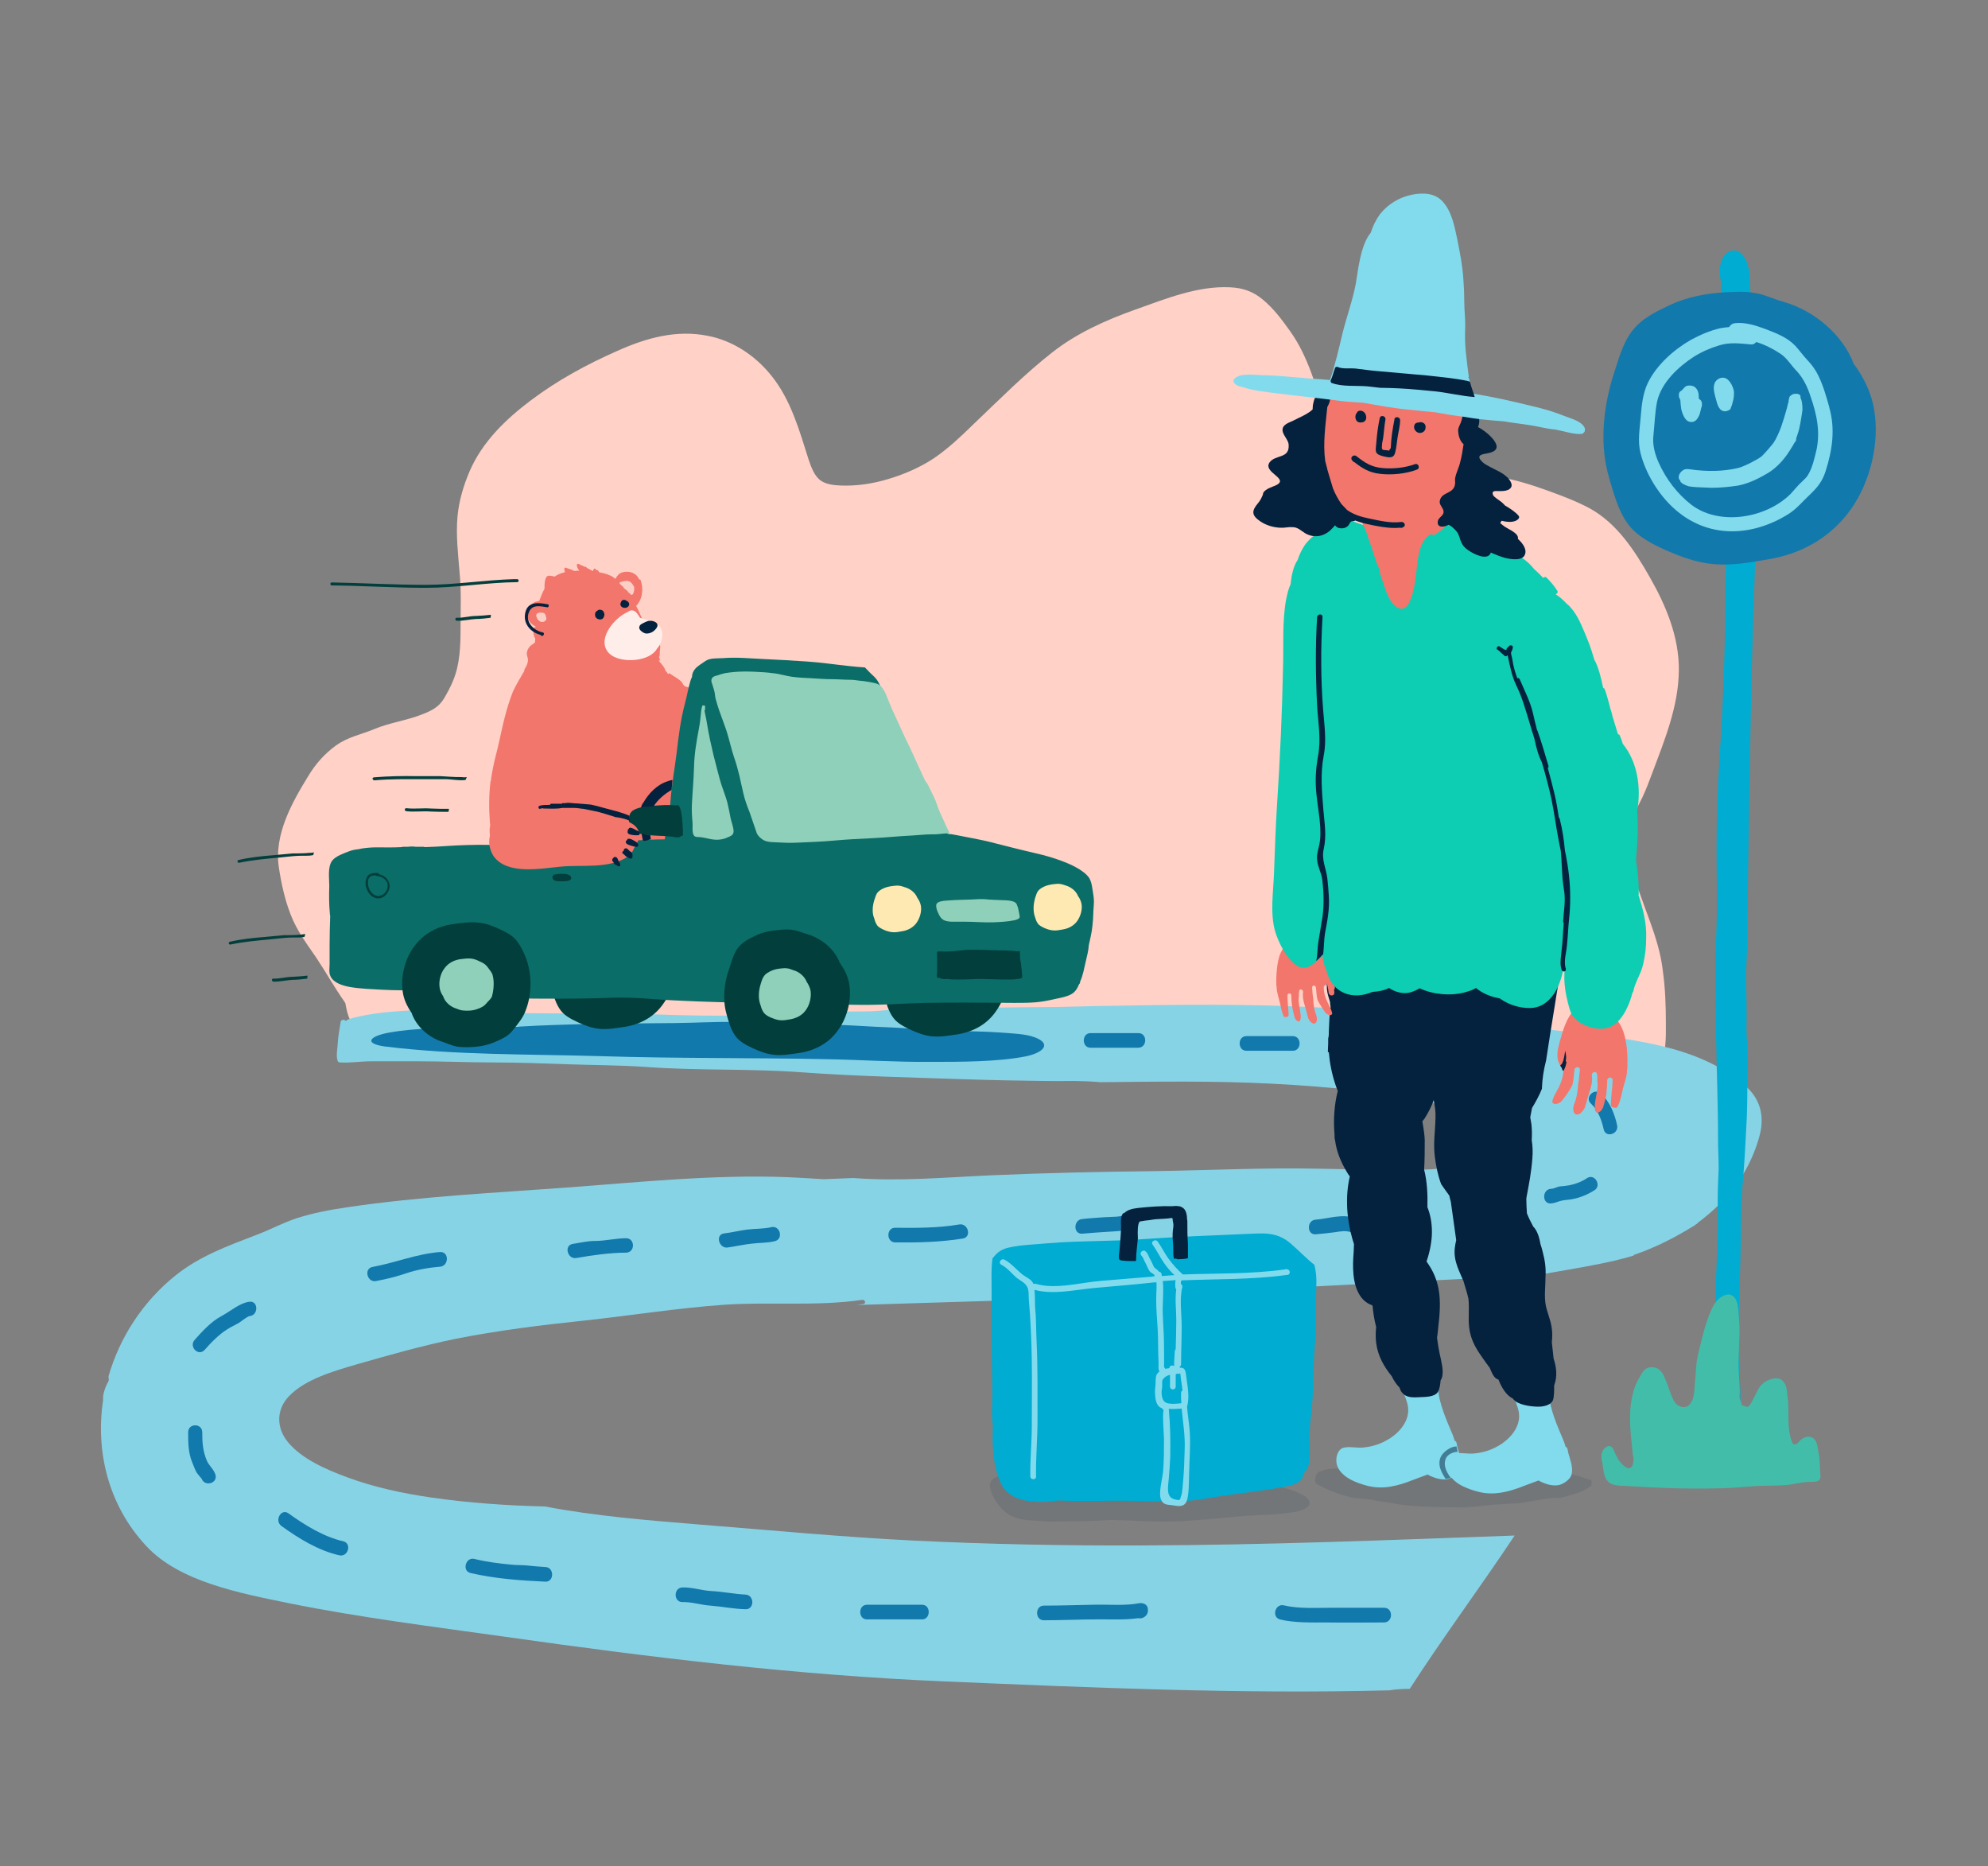 <?xml version="1.0" encoding="UTF-8"?>
<svg id="Lag_3" data-name="Lag 3" xmlns="http://www.w3.org/2000/svg" viewBox="0 0 456 428">
  <rect x="0" y="0" width="456" height="428" fill="#808080" stroke="none"/>
  <defs>
    <style>
      .cls-1 {
        fill: #1e396b;
      }

      .cls-2 {
        fill: #023f3c;
      }

      .cls-3 {
        fill: #42bda9;
      }

      .cls-4, .cls-5, .cls-6 {
        fill: #04213e;
      }

      .cls-7 {
        fill: #ffe9b2;
      }

      .cls-8 {
        fill: #0b6d67;
      }

      .cls-5 {
        opacity: .5;
      }

      .cls-5, .cls-6 {
        isolation: isolate;
      }

      .cls-6 {
        opacity: .1;
      }

      .cls-9 {
        fill: #fbcfc6;
      }

      .cls-10 {
        fill: #0dceb2;
      }

      .cls-11 {
        fill: #8fd0ba;
      }

      .cls-12 {
        fill: #1279ac;
      }

      .cls-13 {
        fill: #ffedea;
      }

      .cls-14 {
        fill: #82dbed;
      }

      .cls-15 {
        fill: #f2766c;
      }

      .cls-16 {
        fill: #00acd1;
      }

      .cls-17 {
        fill: #ffd1c7;
      }

      .cls-18 {
        fill: #87d3e6;
      }
    </style>
  </defs>
  <path class="cls-17" d="M374.57,199.63c-1.1-4.19-1.85-8.45,0-12.5.69-1.51,1.51-2.88,2.2-4.39.82-1.72,1.51-3.57,2.2-5.42,2.82-7.55,6.05-15.31,6.12-23.62.07-7.62-2.96-14.83-6.6-21.22-3.58-6.32-7.63-12.5-13.89-15.93-3.09-1.65-6.39-2.88-9.63-4.05-3.57-1.3-7.15-2.4-10.86-3.09-7.97-1.51-15.95-.62-23.99-.55-1.65,0-3.37.07-5.02-.07-2.34-.21-3.92-1.24-5.43-3.09-2.61-3.09-4.26-6.73-5.64-10.64-2.27-6.59-3.99-13.32-8.04-19.02-1.86-2.61-3.78-5.22-6.26-7.28-2.34-1.99-4.74-2.75-7.63-2.88-7.42-.34-14.64,2.61-21.59,5.08-6.74,2.4-13.41,5.36-19.11,9.82-6.32,4.94-12.1,10.78-17.94,16.34-2.89,2.82-5.84,5.63-9.14,7.9-3.3,2.2-7.01,3.78-10.72,4.88-3.51,1.03-7.08,1.58-10.72,1.44-1.51-.07-3.16-.21-4.47-1.03-1.58-1.03-2.34-3.16-2.96-5.01-2.13-6.73-4.06-13.6-8.46-19.09-3.78-4.74-8.94-8.1-14.64-9.2-7.22-1.44-14.09.48-20.69,3.43-7.01,3.09-13.75,6.73-19.94,11.4-5.64,4.26-11.07,9.41-14.02,16.27-1.37,3.23-2.41,6.66-2.75,10.23-.41,4.39.14,8.79.48,13.12.41,4.12.21,8.31.21,12.5s-.14,8.38-1.72,12.15c-.55,1.37-1.31,2.75-2.06,4.05-1.31,2.13-3.02,2.88-5.16,3.71-3.51,1.37-7.29,1.85-10.79,3.3-3.09,1.3-6.12,1.79-8.94,3.85-2.54,1.85-4.61,4.19-6.26,6.94-3.71,6.04-7.91,13.46-6.74,21.01.55,3.64,1.37,7.35,2.68,10.71,1.44,3.78,3.71,6.73,5.91,9.96,2.2,3.3,4.19,6.87,6.46,10.09.07.14.14.21.21.34v.14c0,.07.07.14.07.21v.07c.27,1.51.69,3.23,1.65,4.4.07.07.07.14.14.21-.21,0-.41.07-.62.14-.21.07-.27.34-.14.55,1.31,1.58,3.85.82,5.5.76,4.26-.14,8.25.34,12.44,1.3,3.85.89,7.7,1.44,11.55,1.99,3.99.55,7.97,1.17,12.03,1.44,4.12.27,8.25-.07,12.37.21,4.06.27,8.11.48,12.17.41,8.39-.07,16.7-.48,25.02-.76,8.25-.27,16.43-1.1,24.61-2.06,8.18-.89,16.36-1.17,24.61-1.65,8.32-.48,16.64-1.23,25.02-1.44,8.25-.21,16.57-.41,24.82.07,3.99.21,7.97.82,11.96,1.17,4.12.34,8.18.69,12.3,1.1,4.26.48,8.52,1.1,12.72,2.06,3.99.89,7.97,1.37,12.03,2.06,3.92.69,7.77,1.85,11.69,2.82,3.85.89,7.7,1.79,11.48,3.02,3.78,1.24,7.56,2.68,11.27,4.19,1.65.69,3.23,1.31,5.02,1.31s3.37-.34,5.02-.62c5.91-.89,13.75-2.68,16.84-9,1.44-2.88,1.31-6.45,1.31-9.61,0-3.98-.14-7.96-.69-11.88-.89-8.03-4.88-15.18-6.88-23Z"/>
  <path class="cls-15" d="M182.22,189.53c-.27-2.13-.89-4.12-1.58-6.18-.69-1.99-1.92-3.78-3.02-5.56-1.03-1.72-2.2-3.36-3.3-5.01-.62-.96-1.44-1.65-2.2-2.4-.27-.27-.55-.62-.82-.89-.07-.14-.14-.27-.21-.41.14-.07.14-.27,0-.41-.21-.21-.48-.34-.69-.55-.14-.14-.27-.27-.41-.34q-.07-.07-.14-.14l-.07-.07s-.07,0-.07-.07c.07-.07.14-.21.07-.27-.41-.96-1.65-1.51-2.41-2.06-.89-.62-1.58-1.51-2.41-2.2,0-.07,0-.14-.07-.21-.21-.14-.48-.27-.69-.41-.07-.07-.14-.07-.14-.07-.34-.21-.69-.34-1.03-.55-.48-.55-.96-1.1-1.51-1.58,0-.07,0-.14-.07-.27-.27-.41-.69-.55-1.1-.62-.27-.14-.48-.27-.76-.41,0,0,.07,0,.14-.07.21-.14.41-.14.55-.27.14-.14.14-.41-.14-.48-1.03-.14-1.99-.27-2.96-.62h-.07c-.14-.14-.27-.27-.41-.41-.34-1.1-2.2-1.85-3.02-2.54-.14-.14-.34,0-.41.14l-.07-.07c-.14-.27-.34-.55-.62-.76v-.21c-.34-.76-.96-1.44-1.51-2.06.14,0,.27-.07.41-.07,0,0,0-.07-.07-.07,0,0-.07-.07-.07-.14v-.07c-.07,0-.07-.07-.07-.14l-.07-.34c0-.07,0-.21.07-.21,0-.14.07-.21.07-.34-.07-.48.07-1.03.07-1.58q0-.07.07-.14c-.07-.48-.21-.89-.34-1.37-.27-.62-.55-1.24-.62-1.85-.48-.14-.89-.27-1.37-.27-.07,0-.14.07-.21.07-.21-.07-.41-.07-.62-.14-.41-1.17-.82-2.4-1.31-3.57-.34-.82-.69-1.58-1.1-2.33,1.51-1.51,1.72-3.98,1.03-5.91-.07-.14-.21-.21-.34-.14-.27-.69-.76-1.24-1.65-1.58-.82-.34-2.27-.27-2.96.34-.27.21-.62.69-.82,1.1-.41-.34-.82-.62-1.31-.82-.76-.34-1.58-.55-2.41-.69-.07-.14-.21-.27-.27-.41-.07-.07-.21-.14-.27-.07-.07-.07-.14-.14-.21-.14h-.07c0-.21-.27-.34-.41-.14-.07.14-.14.27-.21.41v.07c-.14-.07-.28-.14-.41-.21-.34-.21-.69-.34-1.03-.55,0-.14-.21-.27-.41-.21-.48-.21-1.03-.48-1.51-.69-.21-.07-.34.07-.34.27,0,.48.27.89.55,1.3-.34,0-.69,0-1.1.07-.14-.07-.21-.07-.34-.14-.07-.07-.21-.07-.27-.14-.48-.14-.96-.34-1.37-.48-.21-.07-.34.07-.34.27,0,.27.07.48.14.76-.89.21-1.72.55-2.41,1.03,0,0-.07-.07-.14-.07-.89-.14-1.58-.48-1.92.62-.14.48-.21,1.03-.21,1.51v.62c0,.07-.07.14-.07.21-.41.76-.69,1.51-.96,2.2-.07.14-.14.27-.14.48-.14,0-.34.07-.48.07-1.17.27-2.13,1.24-2.34,2.47-.21,1.37.55,2.47,1.65,3.16.07.07.21.07.27.14v.14c-.27.07-.48.27-.48.62-.07.76.07,1.51.41,1.99,0,.34,0,.62-.07.96-.41.34-.96.62-1.17.89-.41.48-.69,1.03-.69,1.65,0,.48.27.96.27,1.37,0,.89-.41,1.58-.82,2.27,0,.14,0,.27-.07.41-.89,1.51-1.79,3.02-2.54,4.6-.34.89-.69,1.79-.96,2.68-1.31,3.98-1.99,8.24-3.02,12.15-.48,1.85-.82,3.71-1.1,5.49h.14c-.07.07-.14.14-.21.27-.76,6.18-.07,12.22,1.17,18.61v.21c.07.21.14.48.27.69.07,1.44.07,2.88.27,4.39.14.96.27,1.85.41,2.82,5.77-.55,11.41-1.85,17.05-2.82,6.94-1.24,14.02-2.06,21.04-3.02,9.69-1.24,19.39-2.4,29.08-3.91.14-.41.27-.82.41-1.24.34-1.58.21-3.43,0-5.36Z"/>
  <path class="cls-15" d="M164.07,163.02c-.07,0-.07-.07-.14-.07.14.14.21.21.34.34.41.34.76.69,1.17,1.03-.41-.48-.82-.96-1.37-1.3Z"/>
  <path class="cls-15" d="M145.1,134.73q0-.07.07-.14c-.07-.07-.14-.14-.21-.21v.27c.07,0,.14.07.14.07Z"/>
  <path class="cls-15" d="M143.1,131.78c-.14,0-.28.07-.41.14.14,0,.27-.07.48,0-.07,0-.07-.07-.07-.14Z"/>
  <path class="cls-15" d="M144,135.48c.07.14.14.21.21.34.27-.62.34-1.72-.27-1.99-.21-.14-.48-.14-.76-.07-.21.14-.41.27-.55.34h-.07c.55.41,1.03.89,1.44,1.37Z"/>
  <path class="cls-9" d="M142.28,133.49c.55-.14,1.31-.41,1.92-.21.55.14,1.03.82,1.24,1.3.14.34-.07,2.33-.82,1.72q-.07-.07-.07-.14c-.07-.07-.14-.14-.21-.21-.14,0-.27-.07-.27-.27-.14-.14-.27-.21-.34-.34l-.07-.07c-.27-.14-.55-.34-.69-.62,0-.07-.07-.07-.07-.14-.27-.21-.55-.41-.76-.69-.14-.07,0-.27.14-.34Z"/>
  <path class="cls-9" d="M123.37,140.63c.21-.14.41-.14.62-.14h.34c.07,0,.27.07.34.07.21,0,.27.14.27.27.07,0,.07.07.14.07.07.07.14.21.07.27v.07c.21.34.27.89-.07,1.1-.07.07-.14.07-.14.07,0,.07-.07.14-.14.14-.76.34-1.51-.34-1.72-1.03-.14-.34-.14-.69.27-.89Z"/>
  <path class="cls-13" d="M150.6,142.98c-.82-.55-1.44-.62-2.41-.89-.48-.14-.96-.27-1.37-.41-.48-.69-.89-1.65-1.86-1.72-.34,0-.69.14-.89.34-3.37,1.44-7.49,6.66-4.19,9.68,2.47,2.2,9.21,1.85,10.86-1.3.34-.34.62-.76.82-1.3.62-1.51.55-3.36-.96-4.39Z"/>
  <path class="cls-4" d="M146.68,144.21c.21.48.82.89,1.31,1.03.55.14,1.31-.07,1.79-.41.41-.27,1.1-.96,1.03-1.51-.07-.55-.62-.76-1.03-.89-.21-.07-.41-.07-.62-.07s-.48,0-.76.14c-.21.07-.41.14-.62.27-.14.07-.34.14-.41.21-.48.21-.89.62-.69,1.24Z"/>
  <path class="cls-18" d="M323.36,387.29c7.7-11.95,16.22-23.35,24.06-35.16-28.67,1.03-57.26,2.2-85.93,2.27-17.25.07-34.51-.27-51.7-1.1-16.57-.82-33.07-2.4-49.56-3.71-11.76-.96-23.65-1.92-35.2-4.12-8.73-.21-17.53-.82-26.12-2.06-6.6-.96-12.99-2.33-19.18-4.6-5.02-1.85-10.52-4.26-13.68-8.1-2.68-3.23-2.75-7.49.27-10.57,3.71-3.85,10.11-5.7,15.54-7.28,7.42-2.13,14.92-4.26,22.62-5.84,9.69-1.92,19.66-3.16,29.56-4.19,10.72-1.17,21.45-2.88,32.24-3.64,10.45-.69,21.04.41,31.42-1.1.76-.14,1.03.82.34.96-.48.07-1.03.14-1.51.21,10.38-.34,20.76-.62,31.14-.96,17.74-.69,35.54-1.44,53.28-2.27,17.74-.82,35.47-1.85,53.21-2.68,6.87-.34,13.68-.82,20.49-1.31,1.72-.27,3.44-.62,5.16-.89,5.02-.89,10.11-1.78,14.92-3.23v-.14c.69-.27,1.44-.48,2.13-.76,4.06-1.58,8.04-3.64,11.75-5.97h.07c.07-.07.14-.14.21-.21.21-.14.41-.21.55-.34h-.14c1.79-1.3,3.44-2.75,4.95-4.19,4.68-4.4,7.97-10.44,9.42-16.14,1.03-4.19.21-8.17-3.51-11.33-11.14-9.55-27.29-10.64-42.28-12.43-16.02-1.92-32.24-3.78-48.4-4.94-16.91-1.24-33.89-1.17-50.8-.89-5.43.07-10.79.21-16.22.34-4.4,0-8.8.07-13.2.14-6.26,0-12.51,0-18.7.21-2.82.07-5.64.21-8.46.48-3.02.27-6.05.21-9.08.21-6.32,0-12.58.34-18.84.69-12.58.76-25.16-.34-37.74-.27-6.46,0-12.92.07-19.39-.14-5.98-.14-11.89-.82-17.87-.69-5.98.14-12.65.41-18.35,1.92-.82.21-1.31.41-1.51.69-.14-.41-1.1-.41-1.17.14-.27,1.72-.62,3.43-.69,5.15-.07,1.17-.41,2.68,0,3.85.07.21.27.34.55.34,2.34.14,4.81-.27,7.22-.27h10.45c5.91,0,11.76.27,17.67.27,5.57,0,11.14.21,16.71.41,6.05.21,12.1.21,18.15.62,11.89.89,23.85.34,35.68,1.23,12.3.89,24.68,1.17,36.98,1.58,6.33.21,12.58.34,18.91.41,3.09.07,6.26-.07,9.35.07,1.03.07,2.06.07,3.16.21,13.13-.14,26.26-.34,39.39.34,6.88.34,13.82.89,20.69,1.65,5.84.62,11.75,1.37,17.32,3.09.41.14.89.27,1.31.41h.21c3.51.76,7.56,2.4,8.53,5.63.89,3.09-1.93,5.63-4.81,7.21-3.71,2.13-8.94,1.65-13.27,1.72-6.32.07-12.65-.07-18.97-.21-12.44-.27-24.89.34-37.4.55-12.65.14-25.3.41-37.95.96-10.59.48-21.11,1.44-31.62.62-1.72.07-3.44.14-5.16.21-.55,0-1.03.07-1.58.07-2.89-.21-5.71-.34-8.59-.48-16.84-.62-33.82,1.17-50.53,2.4-16.77,1.23-33.75,2.06-50.32,4.53-3.85.55-7.77,1.31-11.41,2.47-3.16,1.03-6.05,2.61-9.14,3.78-6.81,2.61-13.2,4.94-18.7,9.34-7.63,6.11-12.86,14.35-15.4,23.14,0,.34.07.69.07.96-.76,1.37-1.44,3.09-1.31,4.53-1.79,11.81,1.24,24.17,9.9,33.44,7.56,8.17,21.31,10.78,32.72,13.12,16.36,3.3,33,5.36,49.57,7.69,33.34,4.74,66.75,8.79,100.57,10.23,34.1,1.44,68.13,2.95,102.29,2.06,1.51-.27,3.09-.34,4.68-.34Z"/>
  <path class="cls-12" d="M261.14,236.91h-11c-2.06,0-2.06,3.36,0,3.36h11c2.06-.07,2.06-3.36,0-3.36Z"/>
  <path class="cls-12" d="M296.55,237.6h-10.66c-2.06,0-2.06,3.36,0,3.36h10.66c2.06,0,2.06-3.36,0-3.36Z"/>
  <path class="cls-12" d="M370.93,258.06c-.55-2.61-1.72-5.49-3.71-7.28-1.51-1.44-3.85.89-2.27,2.33,1.58,1.44,2.41,3.71,2.89,5.84.41,2.06,3.51,1.17,3.09-.89Z"/>
  <path class="cls-12" d="M364.06,270.15c-1.24.82-2.61,1.37-4.06,1.65-.76.14-1.51.21-2.27.27-.69.14-1.31.55-1.99.55-2.06.14-2.06,3.5,0,3.36.89-.07,1.51-.41,2.34-.62.89-.21,1.86-.21,2.75-.41,1.72-.34,3.37-1.03,4.88-1.99,1.72-1.03.14-3.91-1.65-2.82Z"/>
  <path class="cls-12" d="M310.78,279.35c-2.75-1.1-6.19.14-9.01.34-2.06.14-2.06,3.5,0,3.36,1.51-.14,3.02-.27,4.47-.48,1.24-.21,2.47-.41,3.64,0,1.99.69,2.82-2.54.89-3.23Z"/>
  <path class="cls-12" d="M258.88,278.25c-1.44.96-3.99.76-5.71.89-1.65.14-3.3.21-4.95.41-2.06.2-2.06,3.5,0,3.36,2.2-.21,4.4-.34,6.6-.48,1.85-.14,4.06-.14,5.64-1.24,1.79-1.24.14-4.19-1.58-2.95Z"/>
  <path class="cls-12" d="M220.03,280.79c-4.74.82-9.9.82-14.71.76-2.06,0-2.06,3.3,0,3.36,5.09.07,10.45-.07,15.54-.89,2.06-.34,1.24-3.57-.83-3.23Z"/>
  <path class="cls-12" d="M176.93,281.41c-1.72.41-3.71.34-5.5.55-1.79.21-3.57.69-5.36.89-2.06.27-1.17,3.5.82,3.23,1.86-.27,3.71-.69,5.57-.89,1.72-.21,3.51-.14,5.22-.55,2.13-.48,1.24-3.71-.76-3.23Z"/>
  <path class="cls-12" d="M143.66,283.95c-2.41,0-4.74.62-7.15.62-1.79,0-3.37.41-5.16.69-2.06.34-1.17,3.57.82,3.23,3.64-.62,7.7-1.23,11.41-1.23,2.13,0,2.13-3.3.07-3.3Z"/>
  <path class="cls-12" d="M100.97,287.11c-5.36.41-10.31,2.47-15.54,3.43-2.06.41-1.17,3.64.82,3.23,2.54-.48,4.47-.96,6.94-1.78,2.41-.82,5.22-1.31,7.77-1.51,2.06-.21,2.06-3.5,0-3.36Z"/>
  <path class="cls-12" d="M57.25,298.51c-2.27.27-4.4,2.2-6.46,3.3-2.34,1.23-4.4,3.5-6.12,5.42-1.44,1.58.82,3.91,2.27,2.33,1.51-1.72,3.3-3.57,5.22-4.74.82-.55,1.79-.96,2.61-1.44.55-.34,1.86-1.44,2.47-1.58,2.06-.14,2.06-3.5,0-3.3Z"/>
  <path class="cls-12" d="M49.41,338.13c-.41-1.24-1.51-2.06-1.99-3.23-.89-2.13-1.03-4.12-1.03-6.45,0-2.13-3.23-2.13-3.23,0,0,2.33,0,4.6.89,6.8.34.82.62,1.65,1.03,2.4.21.34,1.17,1.44,1.17,1.44.69,1.92,3.78,1.1,3.16-.96Z"/>
  <path class="cls-12" d="M78.7,353.44c-4.47-1.03-8.8-3.71-12.51-6.39-1.72-1.24-3.3,1.65-1.65,2.88,3.99,2.88,8.46,5.63,13.27,6.73,2.06.48,2.96-2.75.89-3.23Z"/>
  <path class="cls-12" d="M125.1,359.35c-1.37-.07-2.75-.21-4.06-.34-1.31-.14-2.47-.07-3.78-.21-2.82-.27-5.64-.62-8.46-1.31-1.99-.48-2.89,2.75-.89,3.23,5.64,1.31,11.41,1.72,17.19,1.99,2.06.07,2.06-3.3,0-3.36Z"/>
  <path class="cls-12" d="M171.02,365.67c-2.68-.14-5.29-.69-7.97-.82-2.2-.14-4.33-.89-6.53-.82-2.06.07-2.06,3.36,0,3.36,2.13-.07,4.33.69,6.53.82,2.68.21,5.29.76,7.97.82,2.06.07,2.06-3.23,0-3.36Z"/>
  <path class="cls-12" d="M211.51,368h-12.65c-2.06,0-2.06,3.36,0,3.36h12.65c1.99,0,2.06-3.36,0-3.36Z"/>
  <path class="cls-12" d="M263.28,369.03v-.21c-.14-.96-1.17-1.31-1.99-1.17-3.3.62-6.8.27-10.17.34-3.92.07-7.77.21-11.69.21-2.06,0-2.06,3.36,0,3.36,4.26,0,8.52-.21,12.79-.21,2.89,0,5.98.14,8.87-.27,1.03.27,2.41-.62,2.2-2.06Z"/>
  <path class="cls-12" d="M317.52,368.69h-11.96c-3.44,0-7.7.27-11.07-.55-1.99-.48-2.89,2.68-.89,3.23,3.3.82,7.36.69,10.72.69,4.4.07,8.8,0,13.2,0,2.06-.07,2.06-3.36,0-3.36Z"/>
  <path class="cls-12" d="M88.46,240c16.22,1.99,32.86,1.72,49.43,2.2,17.12.55,34.37.34,51.56.69,8.04.14,16.09.69,24.13.62,6.8,0,15.19,0,21.59-1.24,4.12-.82,6.19-2.88,2.2-4.39-2.13-.82-5.29-.89-7.9-1.1-3.71-.27-7.42-.27-11.21-.41-4.6-.14-9.21-.55-13.82-.76-4.6-.14-9.21-.55-13.82-.62-9.62-.27-19.45-.89-29.15-.55-9.35.34-18.63.14-27.98.41-4.67.14-9.35.27-14.02.55-.21,0-.34,0-.55.07-2.96.07-5.84.07-8.8.14-7.08.14-14.51,0-21.17,1.24-4.19.82-5.64,2.47-.48,3.16Z"/>
  <path class="cls-6" d="M365.02,339.43c.07.21.07.41.07.62-.14.21-.14.41,0,.62-2.13,1.65-4.61,2.13-7.08,2.82h-.48c-2.75,0-5.43.69-8.18,1.1-2.27.34-4.54.27-6.8.48-2.68.21-5.36.69-8.04.62-5.43-.07-11-.07-16.29-1.17-1.24-.14-2.54-.34-3.78-.62-1.17-.14-2.4-.27-3.57-.34-.34-.07-.69-.14-.96-.14-2.82-.76-5.5-1.72-8.11-3.23,0-.07-.07-.14-.07-.21-.21-1.1.14-1.92.69-2.4.55-.27,1.17-.48,1.86-.62,1.85-.34,3.71-.14,5.57-.41,4.12-.62,8.59-.69,12.72-.41,9.63.62,19.25.69,28.94.96,4.26.14,8.52.48,12.58,2.06.35.14.69.14.96.27Z"/>
  <path class="cls-14" d="M306.65,335.93c.96,2.95,4.68,4.19,7.08,4.81,3.51.89,6.94,0,10.24-1.31,1.03-.41,2.27-.82,3.51-1.3.41.27.89.48,1.31.62,1.17.48,2.82.75,3.99.21,1.03-.48,2.2-1.37,2.34-2.54.21-1.65-.48-3.23-.89-4.81,0-.27-.07-.48-.14-.69v-.07q0-.07-.07-.14c-.07-.21-.21-.27-.34-.27-.14-.48-.27-.96-.48-1.44-1.37-3.23-3.16-7.21-3.37-10.78,0-.34-.34-.55-.62-.48-.27-.41-.62-.69-1.03-.89-1.58-.69-4.12-.96-5.57.34-.14-.48-.89-.48-.96.14-.07,1.85.89,3.16,1.24,4.87.69,3.23-1.58,5.98-3.92,7.55-1.99,1.31-4.06,1.99-6.32,2.2-1.38.14-2.89-.27-4.26,0-1.51.21-2.2,2.33-1.72,3.98Z"/>
  <path class="cls-14" d="M332.09,337.3c.96,2.95,4.67,4.19,7.08,4.81,3.51.89,6.94,0,10.24-1.31,1.03-.41,2.27-.82,3.51-1.3.41.27.89.48,1.31.62,1.17.48,2.82.76,3.99.21,1.03-.48,2.2-1.37,2.34-2.54.21-1.65-.48-3.23-.89-4.81,0-.27-.07-.48-.14-.69v-.07q0-.07-.07-.14c-.07-.21-.21-.27-.34-.27-.14-.48-.28-.96-.48-1.44-1.37-3.23-3.16-7.21-3.37-10.78,0-.34-.34-.55-.62-.48-.27-.41-.62-.69-1.03-.89-1.58-.69-4.13-.96-5.57.34-.14-.48-.89-.48-.96.14-.07,1.85.89,3.16,1.24,4.87.69,3.23-1.58,5.97-3.92,7.55-1.99,1.31-4.06,1.99-6.32,2.2-1.38.14-2.89-.27-4.26,0-1.58.14-2.27,2.34-1.72,3.98Z"/>
  <path class="cls-4" d="M356.36,311.55c-.14-1.23-.28-2.54-.41-3.78.14-1.17.14-2.4-.07-3.57-.27-1.65-.96-3.16-1.31-4.81-.41-2.2-.07-4.33-.07-6.59v-.07c.14-1.85-.14-3.78-.62-5.56-.14-.62-.34-1.31-.55-1.92-.27-1.65-.76-3.09-1.65-3.98-.55-1.03-1.03-1.99-1.44-3.02-.07-1.1-.14-2.27-.14-3.36,0-.14.07-.34.07-.48.55-2.88,1.1-5.77,1.31-8.72.14-1.44.07-2.88-.14-4.26.07-1.17.07-2.33-.07-3.64-.07-.55-.21-1.03-.27-1.58.14-.69.27-1.44.41-2.13.89-1.44,1.65-2.88,2.27-4.4v-.07c.07-2.2.41-4.32.96-6.45.62-4.19,1.31-8.38,1.99-12.57.55-3.43.96-6.8,2.34-9.96-1.1-.82-2.2-1.72-3.51-2.27-2.41-.89-4.88-.76-7.42-.55-.35,0-.55-.14-.62-.41-4.12-.07-8.04.48-12.1,1.03-8.52,1.23-17.12.14-25.57,2.13-1.38.34-2.61.62-3.58,1.24,0-.07-.07-.07-.07-.14-.34-.41-.96-.14-1.1.27-.69,1.65-.76,3.16-.62,5.01.07.89.41,1.85.69,2.82,0,.41.07.76.14,1.17-.27,1.85-.34,3.71-.41,5.56,0,.48,0,.96-.07,1.44h-.07c0,.96,0,1.92-.07,2.88v.48h.21c.21,2.54.69,4.94,1.51,7.42.14.48.34.96.55,1.44-.83,3.23-1.03,6.66-.76,9.89,0,.55,0,1.1.14,1.51.34,2.54,1.31,4.88,2.61,7.07.21.41.48.76.76,1.17-1.1,4.74-.69,9.89.62,14.42.14.34.21.76.34,1.1,0,.55-.07,1.17-.07,1.79-.27,3.23-.34,7.35,1.51,10.09.83,1.23,1.79,1.78,2.82,2.2.14,1.65.41,3.3.83,4.94-.14,1.23-.14,2.4,0,3.64.41,3.09,1.85,5.49,3.57,7.62.48,1.03,1.1,1.92,1.79,2.61.14.41.27.82.55,1.1.96,1.31,2.68,1.17,4.12,1.1,1.17-.07,3.23,0,4.06-1.1.41-.55.62-1.72.69-2.75.34-.48.48-1.1.48-2.06-.07-1.79-.69-3.71-.96-5.43-.14-.76-.21-1.51-.34-2.27.14-.82.21-1.72.27-2.33.34-2.89.62-6.04.07-8.93-.48-2.47-1.38-4.33-2.75-6.25.82-2.33,1.24-4.81,1.24-6.73,0-2.13-.34-3.98-1.03-5.7.07-3.02-.07-5.91-.76-8.65.14-2.27.14-4.6.14-6.73,0-.82-.21-2.47-.55-4.33.21-.27.41-.48.55-.69.76-1.23,1.51-2.61,1.99-3.98,0-.07.07-.14.07-.21.27,1.37.48,2.75.41,4.12-.07,3.09-.55,5.9-.14,8.99.27,2.06.69,4.19,1.44,6.18.62.89,1.24,1.79,1.86,2.61.07.27.14.55.21.89.07.14.07.34.14.48.41,2.95.82,5.9,1.24,8.86-.14.62-.27,1.24-.34,1.92-.14,1.51.14,2.82.62,4.19.41,1.1.89,2.13,1.37,3.23.27.89.55,1.85.82,2.75.14.48.21.89.34,1.37.14,1.31.07,2.54.07,3.91-.14,3.71.69,6.04,2.68,8.93.48.69.96,1.37,1.44,2.06,0,0,0,.07.07.07.07.07.14.14.14.21.14.21.34.41.48.62.41.96.83,2.2,1.72,2.61.07.07.14.07.27.07.07.14.07.21.14.34.48,1.24,1.65,3.36,3.09,3.98.21.27.48.48.69.69,1.31.96,4.06,1.3,5.64,1.23,1.03-.07,2.54-.41,2.96-1.51.27-.76.27-2.2.27-3.36.82-2.13.48-4.33-.14-6.18Z"/>
  <path class="cls-1" d="M325.76,137.28c.83.48,3.37,1.92,4.74,1.99-.21-.96-.48-1.99-.69-2.95-.21-1.3,0-2.68,0-3.98.07-3.23-.34-6.39.69-9.48.21-.62,1.17-.34.96.27-.96,2.95-.62,6.11-.62,9.2,0,1.3-.14,2.54.07,3.85.21,1.17.48,2.27.69,3.43.07.27-.07.55-.34.62-1.79.55-4.54-1.1-5.98-1.99-.55-.41-.07-1.3.48-.96Z"/>
  <path class="cls-15" d="M357.39,249.68c.69-1.37,1.17-2.75,1.24-4.33,0-.41-.21-.62-.48-.62-1.31-1.72-1.03-3.5-.41-5.77.82-2.88,1.51-5.42,3.51-7.62.21-.27.55-.14.69.07,1.31-.76,4.33.14,5.36.41,2.89.62,4.61,2.75,5.36,5.77.62,2.33.69,4.87.62,7.49-.07.07-.07.21-.07.34,0,1.51-.69,3.09-1.03,4.53-.14.69-.55,2.95-1.31,4.05-.27.07-.55.07-.83-.07h-.14c-.14-.07-.27-.21-.34-.27-.07-.14-.07-.21-.07-.34v-.21c.07-1.78.34-3.57.41-5.36,0-.89-1.24-.82-1.24,0,0,1.1-.14,2.13-.21,3.23-.21.89-.41,2.06-.76,3.02-.21.41-.48.82-.76.96-1.37.89-1.17-1.58-1.03-2.34.21-1.51.76-3.23.48-4.81,0-.48,0-.96-.07-1.51-.14-.82-1.31-.48-1.17.34.27,1.79-.48,3.43-.96,5.08-.21.75-.41,1.58-.69,2.33-.27.55-.62.96-.96,1.24-.83.55-1.51.34-1.65-.69-.14-.82.34-1.72.55-2.4.34-1.17.48-2.4.55-3.57.21-1.1.28-2.2.41-3.3.07-.82-1.17-.82-1.24,0-.14,1.17-.21,2.34-.48,3.5-.69,1.37-1.65,2.68-2.61,3.85-.76.48-1.51.76-1.99.14-.07-.96,1.1-2.68,1.31-3.16Z"/>
  <path class="cls-15" d="M306.17,226.34c-.07-.89-.27-1.65-.62-2.33-.34-1.1-.76-2.2-1.31-3.16-.55-2.13-1.1-3.98-2.47-5.7-.21-.21-.41-.14-.55.07-.96-.55-3.16.14-3.99.27-2.13.48-3.44,2.2-3.99,4.6-.41,1.85-.55,3.91-.48,5.97.07.07.07.14.07.27,0,1.17.48,2.47.76,3.64.14.55.41,2.4.96,3.23.21.07.41,0,.62,0h.07c.14-.07.21-.14.27-.21,0-.07.07-.21.07-.27v-.14c-.07-1.44-.27-2.82-.27-4.26,0-.69.89-.69.89,0,0,.89.07,1.72.21,2.61.14.75.34,1.65.55,2.4.14.34.34.62.55.76,1.03.69.89-1.31.76-1.85-.14-1.23-.55-2.54-.34-3.78,0-.41,0-.75.07-1.17.07-.69.96-.41.89.27-.21,1.44.34,2.75.69,4.05.14.62.34,1.24.48,1.85.21.41.41.82.76,1.03.62.48,1.1.27,1.24-.55.07-.62-.21-1.37-.41-1.92-.27-.89-.41-1.92-.41-2.88-.14-.82-.21-1.72-.27-2.61-.07-.69.83-.69.89,0,.07.96.14,1.85.34,2.75.55,1.1,1.24,2.13,1.93,3.09.55.41,1.17.62,1.44.14,0-.82-.89-2.2-1.03-2.61-.55-1.1-.89-2.2-.89-3.43,0-.34.14-.48.34-.48.14-.14.21-.34.35-.48.21.69.34,1.37.41,2.13.07.82,1.37.89,1.31,0,0-.21,0-.41-.07-.62.21-.34.21-.48.21-.69Z"/>
  <path class="cls-4" d="M358.49,245.5c-.07-.07-.14-.14-.14-.21-.07-.34-.27-.69-.48-.89.07-.07.07-.14.14-.21.14-.07.27-.21.34-.41.34-.62.41-1.37.55-2.06.07-.27.07-.48.07-.76q0,.07.07.14c.14.62.27,1.31.14,1.92-.07.21,0,.41.14.55-.07.21-.07.41-.14.62-.07.41-.27.76-.41,1.1,0,.07-.07.14-.14.27-.07,0-.07-.07-.14-.07Z"/>
  <path class="cls-10" d="M375.88,205.12v-.89c0-2.2-.21-4.26-.55-6.45,0-.21-.07-.41-.07-.62.34-3.71.55-7.35.27-11.06v-.07c.96-5.42.07-11.33-3.3-15.45-.21-.69-.41-1.3-.69-1.92-.07-.21-.27-.27-.41-.27-.41-1.37-.82-2.68-1.24-4.05-.14-.55-.27-1.17-.48-1.72-.41-1.51-.76-3.02-1.31-4.53-.07-.21-.21-.27-.34-.34-.07-.14-.14-.27-.14-.48-.41-1.92-.89-3.91-1.72-5.63-.07-.07-.07-.14-.14-.21-.07-.21-.14-.41-.21-.62-.55-1.99-1.31-3.98-2.2-6.04-.89-2.13-1.79-4.12-3.37-5.77-.21-.21-.41-.41-.62-.55-.76-.82-1.51-1.51-2.48-2.13v-.07c.27-.07.55-.48.34-.76-.69-1.1-1.51-2.06-2.47-3.02-.27-.27-.62-.14-.76.07-.69-.69-1.31-1.37-2.06-1.99-.82-1.03-1.79-1.99-3.02-2.75-.14-.07-.27-.21-.41-.27.14-.21.07-.48-.21-.62-2.48-1.51-5.16-2.2-7.77-3.09-.07-.34-.34-.41-.62-.34-1.17-.69-2.27-1.58-3.51-2.2-1.17-.55-2.27-1.1-3.44-1.51-2.75-.96-5.43-1.58-8.32-1.79-1.58-.14-3.02-.62-4.61-.48-1.17.07-2.06.55-3.16,1.03-1.31.62-2.68.82-3.92,1.65-.07.07-.21.14-.27.21-.76-.27-1.51-.48-2.27-.82-.62-.27-1.17-.48-1.86-.41-.82.07-1.99.34-2.96.82l-.07-.07c-.21-.21-.55-.07-.76.14-1.79,1.79-3.99,2.82-5.5,5.01-.62.96-1.24,2.13-1.58,3.3-1.03,1.51-1.44,3.64-1.65,5.63-.48,1.03-.76,2.2-1.03,3.57-.89,4.94-.55,10.3-.69,15.31-.21,10.57-.69,21.22-1.38,31.72-.34,5.15-.48,10.3-.69,15.52-.14,4.33-.96,9.27.27,13.53.76,2.54,2.89,6.8,5.29,7.97,2.2,1.1,3.92-.96,5.57-2.4.07,1.1.41,2.27.89,3.36.55,2.2,1.79,4.19,4.12,5.15,2.06.89,4.4.62,6.46-.27,1.31-.07,2.54-.27,3.64-.82.07,0,.07-.07.14-.07,1.03.69,2.2,1.1,3.37,1.17,1.17.07,2.27-.34,3.3-.89.07-.07.21-.14.34-.21,3.23,1.51,7.15,1.72,10.04,1.03.69-.21,1.93-.48,2.89-1.1,1.58,1.31,3.51,2.06,5.5,2.4.07.07.21.14.27.21,1.93,1.3,4.26,1.99,6.53,1.99,4.95,0,7.35-5.36,7.9-10.03v-.07c.07-.07.14-.14.21-.21-.07,1.1-.14,2.2-.14,3.3,0,1.99.35,3.98.83,5.84.27,1.03.55,2.27,1.17,3.09,1.72,2.2,5.57,3.36,7.97,2.61,2.82-.82,4.61-4.4,5.43-7.21.07-.27.14-.62.27-.89.07-.07.07-.14.14-.21.41-2.2,1.79-4.05,2.27-6.25.48-2.06.69-3.91.69-6.04.14-3.43-.76-6.73-1.79-9.96Z"/>
  <path class="cls-4" d="M343.98,148.26s.07.07.14.07c.21.14.34.21.48.34.34.21.69.41.96.41-.07-.27.07-.41.21-.55.14-.14.27-.27.41-.41.27-.27.89-.14.82.34,0,.34-.21.82-.41,1.17,0,.55.27,1.17.34,1.79.21,1.44.62,2.82,1.1,4.12.21-.07.41-.07.55.21,1.03,2.47,2.41,5.08,3.02,7.69.27,1.3.62,2.61.96,3.98,0,0,0,.07.07.07.96,2.68,1.72,5.36,2.54,8.1.07.27,0,.41-.14.55.55,2.06,1.1,4.05,1.58,6.11.41,1.72.69,3.5.96,5.29.14.07.21.14.21.34.62,2.4.96,4.81,1.17,7.14.41,1.99.76,3.98.96,5.97.34,3.16.34,6.59,0,9.75-.21,1.99-.27,3.98-.48,5.97-.14,1.72-.76,3.57-.34,5.22.07.07.07.14.07.2v.14c.07.62-.76.69-.96.14-.34-1.03-.27-2.13-.14-3.23.21-1.85.41-3.71.48-5.56.07-.62.07-1.3.14-1.92-.07-.07-.14-.21-.14-.41.14-2.4.62-4.74.21-7.14-.28-1.65-.41-3.23-.48-4.88-.07-1.44-.14-2.82-.27-4.19-.14-.55-.21-1.1-.34-1.65-.69-3.36-1.1-6.8-1.79-10.16-.62-2.82-1.37-5.63-2.2-8.45-.83-1.58-1.31-3.5-1.72-5.42-.41-1.3-.82-2.61-1.17-3.85-.89-2.88-1.65-5.7-3.02-8.45-1.03-2.2-1.44-4.46-1.93-6.8h-.07c-.14.21-.48.27-.69.07-.07-.07-.14-.14-.21-.21-.48-.34-.89-.89-1.37-1.17-.48-.14,0-1.03.48-.76Z"/>
  <path class="cls-15" d="M336.97,99.23c-.14-.34-.21-.62-.28-.96,0-.14,0-.27-.07-.34-.07-.27-.07-.55-.14-.82,0-.07,0-.14.07-.21.07-.07.21-.14.27-.21.07-.07.07-.14.14-.14.14-.21.14-.48,0-.69-1.1-1.58-5.16-1.44-6.94-1.65-.07-.14-.21-.27-.41-.34-.89-.27-1.86-.34-2.75-.62-.96-.27-1.93-.27-2.89-.27-.41,0-.62.34-.62.69-1.1-.21-2.13-.34-3.23-.48-1.51-.27-3.02-.55-4.54-.69-2.41-.21-4.88-.62-7.36-.89-1.37-.27-2.75-.41-3.99-.27h-.48c-.14,0-.21,0-.27.07h-.14c-.34-.34-1.03-.14-1.1.41-.07.14-.14.21-.14.34,0,.07,0,.14.07.21-.27,1.37-.34,2.82-.34,4.26v2.88c0,.89.07,1.85.07,2.75,0,3.09.62,6.18,1.24,9.2.34,1.72,1.1,3.23,1.93,4.67.14.41.27.76.41,1.17.14.34.27.62.41.89.96.41,1.93.89,2.89,1.37v-.07c-.41-.41-.07-1.3.62-1.1.89.27,1.85.55,2.75.82,0,.07.07.14.07.27,1.17,1.92,1.65,4.19,2.47,6.32.55,1.44.89,3.23,1.65,4.53.07.48.21.96.27,1.44.76,1.99,1.51,5.15,2.82,6.59,4.26,4.74,5.22-5.29,5.5-7.76.34-2.68.55-6.32,3.02-7.97.34-.21.62-.07.83.14,1.24-.62,2.4-1.58,3.3-2.75,1.17-1.58,1.51-3.71,1.92-5.56.41-1.92.89-3.78,1.17-5.77.41-2.95.62-6.04,1.24-9,.34.21.76-.07.55-.48Z"/>
  <path class="cls-4" d="M348.18,123.54v-.07c.21-1.3-2.75-2.33-3.37-2.95-.07-.07-.41-.34-.69-.55.07-.14.14-.34.34-.55,1.58.41,3.23.41,3.92-.55.14-.21.07-.48-.07-.62-.76-.89-1.93-1.65-3.1-2.33-.21-.27-.48-.48-.76-.76-.41-.34-1.79-1.17-1.99-1.65-.41-1.1.69-.89,1.31-.89.69,0,1.51,0,2.13-.27,1.44-.69.76-1.92-.14-2.88-1.24-1.17-2.61-1.65-3.99-2.4-.48-.27-1.31-.69-1.72-1.1-1.44-1.37-.48-1.72.62-1.92,1.65-.27,3.37-.76,2.27-2.68-.69-1.17-2.34-2.61-3.92-3.43.41-.96.41-2.06-.14-2.95-.55-.82-1.24-.69-1.72-.21h-.35c-.34-.41-1.1-.48-1.24.14-.14.76-.27,1.51-.62,2.27-.27.62-.55,1.03-.48,1.79.07.96.41,2.2,1.24,2.88-.21,1.37-.41,2.75-.76,4.05-.27,1.24-.96,2.54-1.17,3.71-.07.34,0,.76,0,1.1-.14,2.68-3.02,1.92-3.51,4.05-.21.89.48,1.37.76,2.13.48,1.37-1.1,1.58-1.24,2.68-.21,1.58,1.58,1.3,2.48.76.55.21,1.03.69,1.44,1.1.83.82.89,1.3,1.24,2.33.41,1.17.89,1.79,1.92,2.47.96.69,4.4,2.54,5.09.48,1.1.48,2.27.96,3.37,1.24,1.1.27,3.64.69,4.33-.55.69-1.17-.14-2.61-1.51-3.85Z"/>
  <path class="cls-4" d="M321.37,119.7c-2.34.34-5.16-.34-7.42-.82-1.72-.34-3.51-.89-4.95-1.92-.41-.48-.89-.89-1.31-1.37-.76-1.1-1.44-2.33-1.93-3.57-.48-1.51-.89-3.02-1.31-4.39v-.07c-.14-.62-.34-1.24-.48-1.85-.55-4.12.07-8.17.48-12.36.82-1.51,1.24-3.09-.89-3.36-.14-.07-.27-.14-.48-.07-1.03.41-1.58,1.3-1.79,2.33-.14.48-.21,1.1-.21,1.65-1.17,1.1-2.96,1.79-4.4,2.54-.82.41-2.27.82-2.47,1.85-.27,1.24,1.31,2.47,1.37,3.64.28,3.3-2.96,2.27-4.33,4.05-1.79,2.4,4.81,3.78,1.31,5.36-.82.34-2.2.76-2.75,1.58-.14.21-.07.48-.21.69-.41.89-.48,1.1-1.1,1.85-1.44,1.72-1.44,2.75.62,4.12,1.31.89,2.96,1.37,4.54,1.44.96.07,1.85-.21,2.75-.14,1.31,0,1.99.82,3.02,1.44,1.99,1.1,4.12.76,5.77-.76.41-.41.76-.76,1.03-1.1.27.41.76.69,1.31.69.62.07,1.24-.14,1.65-.55.21-.21.28-.41.41-.62.21-.41.41-.48.89-.48.14,0,.27-.07.34-.14.69.27,1.44.48,2.2.69,2.54.55,5.57,1.24,8.18.96.14.07.34.07.55-.07.07,0,.07-.07.14-.07.69-.34.21-1.3-.55-1.17Z"/>
  <path class="cls-4" d="M315.66,101.91c.14-1.99.41-4.12.82-6.04.21-.82,1.44-.48,1.31.34-.27,1.44-.34,2.95-.55,4.39-.07.34-.14.69-.21,1.03,0,.34-.07.69-.07,1.03,0,.21.07.34.21.48.48.14,1.03.07,1.51.21,0-.07,0-.21.07-.27.14-.14.27-.27.27-.48.07-2.13.41-4.26.82-6.32v-.14c.14-.76,1.31-.55,1.31.21,0,1.24-.35,2.54-.55,3.78-.21,1.24-.27,2.54-.62,3.78-.41,1.37-1.65.96-2.82.69-1.86-.48-1.65-1.1-1.51-2.68Z"/>
  <path class="cls-4" d="M311.47,96.76c.41.21,1.1.14,1.44-.07.48-.34.55-.89.41-1.44-.14-.48-.48-.89-.96-1.03-.41-.14-.96,0-1.1.41-.55.55-.48,1.72.21,2.13Z"/>
  <path class="cls-4" d="M324.39,97.65c.07-.48.48-.76.96-.76h.07c.76-.27,1.58.21,1.58.96,0,.41-.07.76-.34,1.03-.27.27-.62.41-1.03.41-.82-.07-1.44-.89-1.24-1.65Z"/>
  <path class="cls-4" d="M311.12,104.59c1.99,1.58,3.51,2.54,6.05,2.75,2.34.21,5.16-.07,7.36-.89.82-.34,1.31.96.48,1.24-2.48.96-5.84,1.3-8.52.96-2.41-.27-3.99-1.24-5.84-2.68-.14,0-.21-.07-.34-.21-.07-.07-.14-.21-.21-.27-.48-.62.41-1.37,1.03-.89Z"/>
  <path class="cls-4" d="M303.49,218.85c-.07.07-.21.14-.27.21-.34.48-.82.82-1.24,1.24l-.07.07c.34-1.44.27-3.16.48-4.33.21-1.37.48-2.75.69-4.19.69-3.43.62-6.73.21-10.16-.21-1.58-1.03-2.88-1.17-4.46-.14-1.17.21-2.27.48-3.43.76-3.5-.27-7.83-.62-11.47-.34-3.09-.21-5.84.34-8.93.76-3.98,0-7.69-.21-11.67-.34-6.66-.41-13.53,0-20.19.07-.82,1.31-.89,1.24,0-.41,6.94-.41,14.21.14,21.15.27,3.57.83,7.07.14,10.57-.82,4.39-.41,8.17-.07,12.57.27,3.16.76,5.77.07,8.86-.55,2.54.55,4.39.83,6.73.14,1.3.27,2.68.34,4.05.21,3.02-.34,5.7-.89,8.65-.21,1.3-.21,3.09-.41,4.74Z"/>
  <path class="cls-14" d="M283.07,86.94c1.37-1.58,4.95-.89,6.87-.89,3.51.07,7.01.48,10.59.76,1.51.07,3.02.21,4.54.34,1.17-3.43,1.99-7,2.82-10.51.96-3.91,2.34-7.62,3.09-11.54.48-2.68,1.03-8.86,3.44-11.74.48-1.51,1.17-2.95,2.13-4.26,1.86-2.33,4.4-3.85,7.36-4.46,2.54-.48,5.16-.41,7.01,1.58,2.06,2.27,2.68,5.56,3.3,8.45.62,3.09,1.24,6.18,1.44,9.34.14,1.72.21,3.5.21,5.22,0,1.99.27,4.05.21,6.04-.21,3.71.34,7.35.82,11.06,0,.14-.07.21-.14.21.07.07.14.21.21.27.21,1.17.41,2.33.62,3.43,4.67.69,9.35,1.79,13.82,2.88,2.68.62,5.22,1.37,7.77,2.4,1.37.55,3.71,1.1,4.33,2.68.07.14.07.27,0,.41.07.27-.07.48-.27.62-.07.14-.27.27-.48.27-1.86.14-3.64-.55-5.5-.89-.27-.07-.55-.14-.82-.14-1.51-.14-3.1-.55-4.61-.82-2.27-.41-4.61-.62-6.88-1.03-1.79-.14-3.57-.27-5.36-.48-1.24-.14-2.47-.34-3.71-.55-2.2-.27-4.4-.62-6.6-1.03-2.06-.21-4.19-.41-6.26-.62-3.44-.34-6.87-.96-10.31-1.58-2.27-.14-4.54-.27-6.81-.62-4.26-.55-8.52-.96-12.79-1.51-2.61-.34-5.71-.62-8.25-1.51-.83-.14-1.58-.48-1.86-1.1-.14-.27-.07-.55.07-.69Z"/>
  <path class="cls-4" d="M329.27,89.76c-2.75-.27-5.43-.55-8.18-.69-1.51-.07-3.02-.14-4.54-.14l-2.96-.34c-2.54-.21-5.71.14-8.11-.76-.27-.07-.34-.48-.21-.69.41-.89.62-1.85.96-2.75.07-.27.48-.34.69-.21,1.03.48,2.89.21,4.06.34,1.79.21,3.57.48,5.43.62,3.64.34,7.29.62,10.86.96,3.09.34,6.26.62,9.28,1.24.21.07.48.14.62.21.27,1.17.76,2.33,1.1,3.5-3.02-.21-5.98-.96-9.01-1.3Z"/>
  <path class="cls-2" d="M202.85,228.47c.48,1.65.96,3.5,2.06,4.94.96,1.31,2.54,2.06,3.99,2.75,1.65.76,3.3,1.37,5.09,1.51,1.93.14,3.78-.21,5.71-.48,3.64-.62,6.74-2.33,8.8-5.36,2.06-2.88,3.02-6.94,2.47-10.37-.27-1.79-1.1-3.43-2.2-4.94-1.1-3.02-4.12-5.56-7.35-6.52-1.03-.27-2.06-.76-3.09-.96-1.03-.21-2.13-.14-3.1-.07-1.99.14-4.06.48-5.84,1.37-1.58.76-2.96,1.44-3.99,2.82-1.03,1.37-1.44,3.16-1.99,4.74-1.17,3.36-1.58,7.14-.55,10.57Z"/>
  <path class="cls-2" d="M126.54,226.75c.48,1.65.96,3.5,2.06,4.94.96,1.31,2.54,2.06,3.99,2.75,1.65.76,3.3,1.37,5.09,1.51,1.92.14,3.78-.21,5.71-.48,3.64-.62,6.74-2.33,8.8-5.36,2.06-2.88,3.02-6.94,2.47-10.37-.27-1.79-1.1-3.43-2.2-4.94-1.1-3.02-4.12-5.56-7.36-6.52-1.03-.27-2.06-.76-3.09-.96-1.03-.21-2.13-.14-3.09-.07-1.99.14-4.06.48-5.84,1.37-1.58.76-2.96,1.44-3.99,2.82-1.03,1.37-1.44,3.16-1.99,4.74-1.17,3.3-1.51,7.14-.55,10.57Z"/>
  <path class="cls-8" d="M75.67,209.58c0,.14,0,.27.07.41-.07,2.27-.14,4.53-.14,6.8v4.26c0,.89-.21,1.99.21,2.82.69,1.58,2.96,2.2,4.47,2.47,2.41.41,4.88.48,7.29.62,1.58.07,3.16.14,4.74.14.27,0,.55.07.82.07,1.72.14,3.44.34,5.16.55,1.65.21,3.3.48,4.95.55,1.72.07,3.44.07,5.16.07,3.37.07,6.74.55,10.11.62,6.94.07,13.96.14,20.9-.14,3.44-.14,6.87,0,10.24.27,3.37.27,6.81.41,10.24.55,6.94.27,13.96.41,20.9.41s13.96.55,20.9.34c3.51-.07,7.01-.34,10.52-.41,3.44-.07,6.88-.07,10.31-.07s6.8.07,10.17.07c1.65,0,3.3,0,4.95-.14,1.51-.14,2.89-.41,4.4-.76,1.24-.27,2.61-.48,3.71-1.1.96-.55,1.38-1.37,1.79-2.33.21-.14.21-.27.21-.55q0-.07.07-.14c.62-1.44.89-3.02,1.24-4.53.27-1.17.62-2.47.69-3.71.14-.62.27-1.24.41-1.85.41-1.79.55-3.57.62-5.42,0-.89.14-1.79.14-2.68,0-.82-.14-1.65-.27-2.47-.21-1.3-.34-2.68-1.37-3.64-.96-.96-2.2-1.65-3.44-2.27-2.82-1.3-5.91-2.2-8.94-2.88-3.37-.76-6.67-1.65-9.97-2.47-1.65-.41-3.3-.69-4.95-1.03-.83-.14-1.65-.34-2.47-.48-.41-.07-.76-.14-1.17-.21-.27-.07-.62,0-.89-.14-.14-.07-.34-.41-.55-.48-.34-.27-.62-.41-.89-.69-.48-.55-.96-1.17-1.38-1.79-.96-1.3-1.58-2.75-2.27-4.26-.69-1.65-1.37-3.23-2.06-4.88-.62-1.58-1.17-3.16-1.72-4.74-.55-1.51-1.1-3.02-1.79-4.46-.76-1.58-1.58-3.02-2.13-4.67-.27-.76-.48-1.58-.76-2.33-.27-.76-.62-1.44-.89-2.2-.14-.27-.27-.62-.34-.96,0-.27,0-.55-.14-.82-.21-.48-.34-.89-.55-1.37-.35-.89-.69-1.58-1.38-2.27-.76-.69-1.51-1.44-2.2-2.2-1.24-.07-2.54-.21-3.78-.34-3.23-.34-6.39-.82-9.62-1.03-3.23-.21-6.46-.41-9.69-.55-3.16-.14-6.39-.48-9.56-.21-1.31.07-2.96-.07-3.99.69-.76.55-1.65,1.03-2.27,1.72-.48.55-.76,1.17-.76,1.92-.14.27-.27.55-.34.82-.55,1.79-.82,3.57-1.31,5.36-.96,3.64-1.44,7.42-1.86,11.12-.48,3.78-1.17,7.55-1.44,11.4,0,.27-.07.62-.07.89-.89,0-1.72.07-2.61.21-.96.14-1.99,0-2.96.14-1.37.21-3.23.76-3.3,2.4-.07,1.65,1.37,3.23,2.89,3.71,1.1.34,2.47.27,3.57.34.41,0,.82.07,1.31.07-.07.27-.07.55-.14.76-2.27,0-4.54.14-6.81.27-6.39.41-12.86.96-19.25,1.17-6.39.21-12.79-.34-19.18-.14-3.3.07-6.53.41-9.83.48-.07,0-.07-.07-.14-.07h-1.99c-.21-.07-.41-.07-.62-.07-.34,0-.76,0-1.1.07h-1.17c-.07,0-.14,0-.21.07-1.1.07-2.27.07-3.44.07-1.37,0-2.82-.07-4.26.07-.69.07-1.44.14-2.2.34-.76.07-1.51.21-2.2.48-1.24.48-3.09,1.1-3.92,2.2-1.03,1.51-.62,3.98-.62,5.7-.07,2.2-.07,4.33.14,6.45Z"/>
  <path class="cls-11" d="M163.32,156.71c.21.76.48,1.44.62,2.2.07.62.14,1.24.34,1.79.76,2.88,2.06,5.56,2.82,8.45.41,1.44.76,2.95,1.24,4.39.48,1.37.89,2.82,1.24,4.26.34,1.44.62,2.88.96,4.26.34,1.44.82,2.75,1.37,4.12.48,1.3.89,2.68,1.37,3.98.21.62.27,1.03.69,1.51.34.41.76.76,1.24,1.03,1.03.48,2.13.41,3.23.48,1.37.07,2.75.14,4.12.07,2.89-.14,5.77-.21,8.66-.48,2.89-.27,5.77-.41,8.73-.55,3.09-.14,6.19-.48,9.28-.62,1.44-.07,2.96-.27,4.4-.27.62,0,1.24,0,1.86-.07.62-.07,1.17-.14,1.79-.14.07.07.14.07.21.14.07,0,.14,0,.14-.07.21-.27-.07-.69-.21-.96-.34-.62-.62-1.3-.89-1.92-.55-1.17-1.17-2.47-1.58-3.71-.41-1.3-1.1-2.61-1.72-3.85-.21-.41-.41-.96-.76-1.37q-.07-.07-.14-.14c-.27-.55-.55-1.1-.82-1.72-1.31-2.75-2.47-5.56-3.85-8.24-.62-1.3-1.17-2.61-1.79-3.91-.69-1.44-1.31-2.88-1.93-4.33-.48-1.17-.89-2.54-1.72-3.5-.69-.89-1.93-.96-2.96-1.17-.69-.14-1.38-.21-2.06-.27-.69-.07-1.31-.21-1.99-.21-1.51,0-3.02-.14-4.54-.14s-2.96-.14-4.4-.21c-1.51-.07-3.09-.14-4.61-.34-1.44-.21-2.89-.69-4.33-.82-1.44-.21-2.96-.27-4.4-.34-1.58-.07-3.09-.07-4.61.07-.69.07-1.37.14-2.06.27-.62.14-1.24.34-1.86.55-1.1.21-1.44.82-1.1,1.79Z"/>
  <path class="cls-2" d="M214.88,223.45c0,.34-.07.76.34.82h.34c.21.14.41.21.69.21.21,0,.69.14.96,0,.76.14,1.58.14,2.34.14,1.17,0,2.27,0,3.44-.07,2.34-.14,4.74.07,7.08.07,1.17,0,2.27.07,3.44-.14.55-.07,1.03-.07.96-.69-.07-.89-.14-1.79-.27-2.75-.07-.48-.21-.96-.21-1.44,0-.41,0-.82-.07-1.31v-.14c0-.07-.07-.07-.07-.07h-.07c-.07,0-.14,0-.14.07-.62,0-1.31-.14-1.93-.14-.82-.07-1.65-.07-2.47-.07-.82-.07-1.58,0-2.4-.07-.83-.07-1.65-.07-2.47-.07h-2.61c-.83.07-1.65.21-2.47.27-.76.07-1.58.14-2.34.14-.62,0-1.31-.07-1.93,0-.07,0-.07.07-.07.07-.07.41,0,.89,0,1.31v3.3c-.07.27-.07.41-.07.55q.07,0,0,0Z"/>
  <path class="cls-2" d="M144.55,189.32c.62,1.44,1.79,1.92,3.3,2.06,2.06.21,4.12.27,6.19.48,1.03.14,1.86.41,2.2-.21.14.14.41.07.41-.21,0-.76-.07-7.14-1.37-6.8-.07,0-.14.07-.14.07-1.72-.21-3.51-.07-5.22.07-1.51.14-3.64.27-4.88,1.17-.96.82-.96,2.33-.48,3.36Z"/>
  <path class="cls-2" d="M127.16,201.89c.34.21.96.21,1.37.21.69,0,1.44.07,2.06-.21.76-.34.48-1.03-.21-1.3-.48-.21-1.24-.21-1.79-.21-.48,0-.82.07-1.31.14-.69.14-.76,1.03-.14,1.37Z"/>
  <path class="cls-2" d="M166.69,232.72c.48,1.65.96,3.5,2.06,4.94.96,1.3,2.54,2.06,3.99,2.75,1.65.76,3.3,1.37,5.09,1.51,1.92.14,3.78-.21,5.71-.48,3.64-.62,6.74-2.34,8.8-5.36,2.06-2.88,3.02-6.94,2.47-10.37-.28-1.78-1.1-3.43-2.2-4.94-1.1-3.02-4.12-5.56-7.36-6.52-1.03-.27-2.06-.76-3.09-.96-1.03-.21-2.13-.14-3.09-.07-1.99.14-4.06.48-5.84,1.37-1.58.76-2.96,1.44-3.99,2.82-1.03,1.37-1.44,3.16-1.99,4.74-1.17,3.3-1.58,7.14-.55,10.57Z"/>
  <path class="cls-11" d="M174.32,230.11c.21.69.41,1.44.82,2.06.41.55,1.03.89,1.65,1.17.69.27,1.37.55,2.13.62.82.07,1.58-.07,2.34-.21,1.51-.27,2.82-.96,3.64-2.2.82-1.17,1.24-2.88,1.03-4.33-.14-.75-.48-1.44-.89-2.06-.48-1.24-1.72-2.33-3.09-2.68-.41-.14-.82-.34-1.31-.41-.41-.07-.89-.07-1.31,0-.82.07-1.65.21-2.41.55-.69.34-1.24.62-1.65,1.17-.41.55-.62,1.31-.82,1.99-.41,1.3-.55,2.95-.14,4.33Z"/>
  <path class="cls-2" d="M121.11,221.12c-.48-1.72-1.37-3.71-2.41-5.15-.89-1.3-2.47-2.13-3.92-2.82-1.65-.76-3.23-1.44-5.09-1.58-1.92-.21-3.78.07-5.71.34-3.64.48-6.81,2.2-8.94,5.08-2.13,2.82-3.16,6.87-2.68,10.3.21,1.85,1.03,3.5,2.06,5.01,1.03,3.09,3.99,5.7,7.22,6.66,1.03.34,1.99.82,3.09,1.03,1.03.2,2.13.14,3.09.14,1.99-.07,4.06-.41,5.84-1.24,1.58-.69,3.02-1.31,4.06-2.75,1.03-1.31,2.27-2.75,2.82-4.33,1.31-3.3,1.51-7.28.55-10.71Z"/>
  <path class="cls-11" d="M113,223.59c-.21-.69-.82-1.31-1.24-1.92-.41-.55-1.03-.89-1.65-1.17-.69-.34-1.37-.62-2.13-.69-.82-.07-1.58.07-2.34.14-1.51.21-2.82.89-3.71,2.13-.89,1.17-1.31,2.88-1.1,4.33.07.76.41,1.44.82,2.06.41,1.31,1.65,2.4,3.02,2.82.41.14.82.34,1.31.41.41.07.89.07,1.31.07.82,0,1.65-.14,2.47-.48.69-.27,1.24-.55,1.72-1.1.41-.55,1.17-1.1,1.37-1.72.41-1.51.55-3.43.14-4.87Z"/>
  <path class="cls-7" d="M200.44,210.34c.21.62.34,1.3.76,1.85.34.48.96.76,1.51,1.03.62.27,1.24.48,1.99.55.76.07,1.44-.07,2.2-.21,1.38-.21,2.61-.89,3.37-1.99.76-1.1,1.17-2.61.96-3.85-.14-.69-.41-1.3-.83-1.85-.41-1.1-1.58-2.06-2.82-2.4-.41-.14-.76-.27-1.17-.34s-.82-.07-1.24,0c-.76.07-1.58.21-2.27.48-.62.27-1.17.55-1.58,1.03-.41.48-.55,1.17-.76,1.72-.41,1.3-.55,2.75-.14,3.98Z"/>
  <path class="cls-7" d="M237.29,209.93c.21.62.35,1.3.76,1.85.34.48.96.76,1.51,1.03.62.27,1.24.48,1.99.55.76.07,1.44-.07,2.2-.21,1.37-.21,2.61-.89,3.37-1.99.76-1.1,1.17-2.61.96-3.85-.14-.69-.41-1.3-.82-1.85-.41-1.1-1.58-2.06-2.82-2.4-.41-.14-.76-.27-1.17-.34-.41-.07-.83-.07-1.24,0-.76.07-1.58.21-2.27.48-.62.27-1.17.55-1.58,1.03-.41.48-.55,1.17-.76,1.72-.35,1.24-.48,2.68-.14,3.98Z"/>
  <path class="cls-11" d="M215.43,209.86c.27.48.55.89,1.1,1.17.62.27,1.37.34,2.06.34h2.96c2.06,0,4.12.21,6.19.14,1.58-.07,3.37-.14,4.95-.48.34-.07,1.03-.27,1.17-.62.07-.14,0-.27,0-.48-.07-.34-.14-.76-.21-1.1s-.14-.82-.34-1.17c-.21-1.3-2.54-1.17-3.64-1.24-1.24-.07-2.47-.07-3.64-.21-1.1-.07-2.2,0-3.3.07-1.72.07-3.37.07-5.09.21-.82.07-2.75.07-2.89,1.03-.07.89.41,1.79.69,2.33Z"/>
  <path class="cls-11" d="M158.85,188.64c.07.82-.14,1.99.21,2.75.27.76,1.17.48,1.86.62,1.03.14,2.06.48,3.09.55,1.1.07,2.13-.14,3.09-.62.62-.27,1.1-.48,1.17-1.24,0-.96-.48-2.13-.69-3.09-.21-1.24-.48-2.4-.76-3.64-.34-1.24-.82-2.47-1.24-3.71-.41-1.17-.69-2.4-1.03-3.64-.62-2.27-1.17-4.53-1.65-6.8-.27-1.3-.55-2.68-.76-4.05-.14-.96-.41-1.92-.55-2.88.07-.07.14-.07.14-.21v-.69c0-.14-.14-.27-.27-.21h-.07c-.14-.07-.34,0-.34.21v.07c-.14.27-.14.62-.21.96-.14,1.44-.27,2.75-.55,4.19-.55,2.88-1.03,5.77-1.1,8.72-.07,2.82-.34,5.63-.48,8.45-.07,1.44,0,2.75.14,4.26Z"/>
  <path class="cls-2" d="M83.85,202.92c.21,1.51,1.37,3.23,3.09,3.09,1.44-.07,2.68-1.85,2.41-3.23-.27-1.3-1.31-2.06-2.47-2.33,0-.14-.07-.27-.27-.27-.76,0-1.79,0-2.27.69-.41.55-.55,1.3-.48,2.06ZM84.75,201.2c.27-.34.82-.41,1.31-.48q.07.07.21.14c.96.07,1.92.48,2.41,1.3.69,1.24-.14,2.88-1.44,3.23-1.37.41-2.47-.96-2.75-2.13-.14-.69-.21-1.58.27-2.06Z"/>
  <path class="cls-5" d="M331.54,334.7c.07-.14.07-.21.14-.34.48-.89,1.58-1.37,2.68-1.44-.07-.41-.21-.82-.27-1.23-.21,0-.41.07-.62.07-1.31.34-2.61,1.44-3.02,2.4-.41.96-.34,1.92,0,2.82.27.76.69,1.44,1.1,2.13h.14c.34,0,.76-.14,1.1-.21-.82-1.03-1.51-2.34-1.37-3.64.07-.21.07-.34.14-.55Z"/>
  <path class="cls-6" d="M300.33,344.31c-.34-1.51-4.26-2.75-5.91-3.16-3.37-.89-7.22-1.3-10.79-1.51-4.74-.21-9.42-.62-14.16-.76-4.61-.14-9.07.41-13.68.55-4.47.14-8.66-.14-12.99-.82-2.96-.41-6.05-.89-9.14-.76-.14-.14-.41-.27-.69-.21-.62.07-1.17.21-1.58.41-1.92.21-3.92.69-4.26,2.06-.48,1.99,1.72,5.22,3.51,6.66,1.93,1.65,4.4,1.85,7.29,1.99h.55c1.51.21,3.16.21,4.81.14,3.85,0,7.77-.07,11.62-.34,5.71.14,11.41.62,17.19.21,4.13-.27,8.18-.62,12.24-1.03,4.19-.41,9.01-.27,13.06-1.1,1.44-.27,3.3-1.03,2.96-2.34Z"/>
  <path class="cls-16" d="M301.84,291.98c-.07-.69-.21-1.3-.34-1.92-1.93-1.51-3.58-3.3-5.43-4.88-3.3-2.88-6.53-2.33-10.45-2.2-7.77.34-15.47.62-23.24,1.17-7.35.55-14.78.34-22.07.96-2.89.27-5.98.34-8.8.96-1.99.41-2.82,1.24-3.85,2.47v.07c-.34,2.2-.21,4.67-.21,7v12.7c0,3.84.14,7.69.14,11.54,0,2.06-.21,4.67.14,7.07-.21,4.33.07,9.2,1.72,12.98,2.13,4.88,8.52,4.88,13.4,4.19,5.43.27,10.66,0,16.09.07,5.98.07,11.69.55,17.46-.48,5.64-1.03,11.48-1.51,17.12-2.54,1.58-.27,4.12-.62,5.09-1.99.21-.34.34-.76.41-1.31.69-.55,1.1-1.37,1.31-2.68.27-2.34-.07-4.74.07-7.07.14-2.54.55-5.01.69-7.55.14-4.88.27-9.82.69-14.7.14-2.2.07-4.53.07-6.73-.07-2.33.27-4.81,0-7.14Z"/>
  <path class="cls-4" d="M272.35,279.9c0-.14-.07-.21-.07-.27,0-1.17-.27-2.4-1.24-2.82q-.07,0-.14-.07c-.07-.07-.14-.07-.21-.07-.55-.14-1.1-.14-1.72-.07-2.68-.07-5.36.14-7.91.41-1.24.14-2.41.41-3.09,1.1-.96.14-.89,1.99-.82,3.3,0,.55-.07,1.03-.07,1.58,0,.34-.07.62-.07.96-.07.89-.14,1.78-.21,2.61-.07.69-.27,1.58-.07,2.27.07,0,.14.07.14.14,0-.07.14-.07.21.07.21,0,.48.07.69.07.48.07,1.03.07,1.51.07h1.24c0-.07.07-.14.07-.2,0-1.65.27-3.3.41-4.94v-.14c-.07-1.65-.07-3.16.41-3.78.76-.14,1.58-.27,2.41-.34.14,0,.27-.07.41-.07.41-.07.82-.14,1.17-.14.89-.07,2.2-.07,3.37-.27.07.07.14.07.21.14,0,.27,0,.55.07.76.27.82-.07,1.79-.07,2.61-.07,1.17.14,2.34.14,3.5,0,.76-.07,1.65.21,2.4.21-.14.55-.14.69.07.83-.07,1.72,0,2.47-.27v-3.16c-.14-1.79-.14-3.64-.14-5.43Z"/>
  <path class="cls-14" d="M295.17,291.02h-.14c-.07,0-.14,0-.21.07-7.77,1.1-15.67.89-23.51,1.17-1.24-1.1-2.27-2.27-3.3-3.64-.89-1.23-1.58-2.68-2.47-3.91-.48-.69-1.65,0-1.17.69,1.03,1.44,1.72,2.95,2.75,4.4.69.96,1.44,1.85,2.27,2.61-.96.07-1.93.14-2.89.21,0-.14-.07-.34-.07-.48-.07-.27-.27-.48-.55-.48-.14-.21-.27-.34-.55-.55-.48-.34-.69-.55-.89-1.1-.21-.55-.48-.96-.76-1.51-.27-.55-.41-1.1-.89-1.51-.62-.62-1.58.34-.96.96.41.41.55,1.03.83,1.51.21.41.41.82.62,1.31.14.34.34.69.62.96.21.21.82.41.89.69,0,.14.07.21.07.27-.21,0-.41,0-.62.07-3.85.34-7.7.62-11.55.96-4.74.34-10.45,2.06-15.12.69-.21-.07-.35,0-.48.07-.48-1.03-1.24-1.31-2.27-1.99-1.44-1.03-2.89-2.88-4.47-3.64-.76-.34-1.44.76-.69,1.17,1.31.62,2.54,2.2,3.64,3.09.82.62,1.79,1.03,2.27,1.92.48.82.34,1.92.41,2.88.41,4.67.62,9.34.69,14.01.07,5.01,0,10.03,0,15.04,0,3.85-.41,7.76-.34,11.61,0,.82,1.38.89,1.31,0-.07-4.26.34-8.58.34-12.84,0-6.04.07-12.09-.21-18.13-.14-2.61-.07-5.22-.34-7.83-.07-1.1,0-2.68-.14-3.98,4.26,1.17,9.21,0,13.54-.41,4.47-.41,8.87-.76,13.34-1.24.34-.07.69-.07,1.1-.07.07,1.31-.07,2.61-.07,3.98,0,2.27.21,4.46.34,6.66.14,2.61.07,5.29.21,7.9,0,.69-.14,1.37.21,1.92-.14.07-.27.21-.41.34-.48.55-.48,1.37-.48,2.13,0,.82-.21,1.72-.14,2.54.07,1.24.21,2.75,1.37,3.3.07,0,.14.07.21.07.07.21.21.34.48.41-.48-.07,0,5.98,0,6.66,0,2.54,0,5.01-.21,7.49-.14,1.58-1.1,4.88-.48,6.39.55,1.24,1.31,1.17,2.54,1.31,1.1.14,2.41.55,3.16-.55.82-1.23.69-5.49.76-7,.07-3.09.34-6.18.14-9.27-.14-1.99-.48-3.85-.62-5.77.69-2.4,0-5.15-.27-7.55-.14-1.17-.62-1.44-1.37-1.37,0-.07,0-.21-.07-.27.21-.07.34-.27.34-.55,0-2.88.14-5.77.14-8.65s-.55-6.25.14-8.99c.07-.34-.07-.62-.34-.76v-.27c0-.21.07-.34.14-.55,8.04-.34,16.16-.14,24.06-1.24h.21c.89-.14.69-1.3-.07-1.3ZM266.71,293.77c.96-.07,1.99-.14,2.96-.21-.07.14-.07.34-.07.48-.07.41,0,.76,0,1.17,0,.21.07.34.21.41-.34,2.27,0,4.81,0,7.07s-.07,4.46-.14,6.73c-.14.14-.21.27-.21.48,0,.41-.07.76-.07,1.17-.07.69-.07,1.44-.07,2.2-.41-.27-1.1-.14-1.1.48-.34.07-.69.07-.96.14-.07-.14-.14-.27-.27-.41.07.07,0-4.67,0-5.36,0-2.2-.21-4.4-.27-6.59-.14-2.47.27-5.15,0-7.76ZM271.39,339.5c-.07.41-.14,2.61-.41,3.36-.41,1.03,0,1.37-1.58.96-2.06-.55-1.44-2.95-1.31-4.74.14-1.72.27-3.36.34-5.08.07-3.64,0-7.28-.34-10.92.96.07,1.92,0,2.96-.07.27,3.09.82,6.18.69,9.27-.07,2.47-.14,4.81-.34,7.21ZM270.7,314.92c.07.07.21,1.85.27,1.92.07.62.21,1.31.27,2.06-.21.07-.34.27-.34.55,0,.76,0,1.51.07,2.34-.69.07-1.31.14-1.99.14-.96-.07-1.86-.07-2.27-1.1-.21-.48-.27-1.1-.27-1.58s.14-.96.14-1.44c.07-.96-.27-1.17.55-1.92.27-.27.76-.48,1.24-.62v2.68c0,.89,1.31.89,1.31,0v-2.82c.07,0,.21-.07.34-.14.21.14.48.07.69-.07Z"/>
  <path class="cls-15" d="M134.17,187.54c-2.27.27-4.4.69-6.6,1.1-1.72-.14-3.44-.55-4.88-1.3-1.86-.96-3.44,1.65-1.92,2.75-1.44.27-3.23.62-4.33,1.44,0-.55-.27-1.1-.76-1.44,0-2.13-3.3-2.13-3.37,0,0,.55,0,1.1.07,1.65-.48,1.51.07,3.5.89,4.67,3.16,4.26,10.72,2.75,15.33,2.33,4.81-.48,10.93.55,15.26-2.2.69-.41,1.24-1.17,1.58-2.06.07-.07.14-.21.21-.27,4.4-7.14-7.77-7.07-11.48-6.66Z"/>
  <path class="cls-4" d="M138.3,140.09c-.07-.07-.14-.14-.21-.14-.07-.07-.27-.14-.21-.07-.28-.14-.62-.07-.83.14-.14.07-.27.14-.34.27,0,0,.07-.07,0,0s-.14.14-.14.21c-.07.14-.07.27-.07.41,0,.21,0,.41.14.62.21.41.89.62,1.31.48.48-.14.69-.69.69-1.17-.07-.27-.14-.55-.34-.76Z"/>
  <path class="cls-4" d="M125.65,138.58c-1.86-.34-4.4-.76-5.09,1.65-.76,2.61,1.03,4.74,3.44,5.36.07.27.55.34.69,0,0-.07.07-.14.07-.14.07-.14-.07-.41-.21-.41-2.13-.41-4.26-2.47-3.16-4.81.76-1.72,2.75-1.17,4.19-.96.27,0,.48-.62.07-.69Z"/>
  <path class="cls-4" d="M143.66,137.76c-.14-.14-.34-.21-.55-.21-.34,0-.55.21-.69.55,0,.07-.07.21-.07.21-.07.14-.07.34,0,.48.07.27.34.48.62.55.48.14,1.1,0,1.31-.55.14-.41-.14-.89-.62-1.03Z"/>
  <path class="cls-4" d="M144.35,187.06c-1.79-.82-4.06-1.3-5.84-1.79-.96-.27-1.92-.55-2.96-.76-1.03-.07-2.13-.21-3.23-.27-.69,0-1.37-.14-2.13-.14-.14,0-.34.07-.55.07h-.69q0,.07-.07.14h-2.41c-.21,0-.27.14-.34.27h-.27c-.76,0-1.44,0-2.13.21-.34.14-.27.69.07.69h.07c.21-.07.41-.14.62-.14.07.07.14.07.21.07,1.37,0,2.89.14,4.26-.14h2.68c.69,0,1.37.14,2.06.21h.14c.89.21,1.79.34,2.68.55,1.24.27,2.41.62,3.64,1.03.07,0,.14,0,.27.07.07,0,.14.07.21.07.21.07.41.14.62.21h.21c.55.07,1.1.21,1.65.34.48.14.89.27,1.37.48-.14-.34-.21-.76-.14-1.17Z"/>
  <path class="cls-4" d="M147.17,191.18c.07.27.07.48.14.76.07.27.07.55.14.82h.07c.48.21,1.1-.14,1.58-.27h.21c-.07-.34-.14-.62-.14-.96-.69-.07-1.31-.21-1.99-.34Z"/>
  <path class="cls-4" d="M153.15,179.16c-2.47.76-4.4,2.82-5.64,5.01-.07,0-.14.07-.14.14-.14.27-.27.55-.34.89.89-.21,2.06-.21,2.89-.27.96-1.58,2.54-2.88,4.12-3.78.07-.76.14-1.51.21-2.27-.34,0-.69.14-1.1.27Z"/>
  <path class="cls-4" d="M146,190.42c-.48-.27-.89-.55-1.44-.62-.14,0-.27.07-.27.14s-.07.07-.07.14c-.14.07-.21.14-.21.27,0,.27-.14.41,0,.69.14.21.34.27.55.34.62.14,1.31.21,1.92.14.14,0,.21-.14.21-.21.21-.48-.34-.76-.69-.89Z"/>
  <path class="cls-4" d="M145.52,192.83c-.48-.27-.89-.55-1.44-.48-.14,0-.21.14-.21.27-.41.21-.48.62,0,.96.34.21.69.27,1.1.41.34.07.76.27,1.1.21.21,0,.34-.21.34-.41-.07-.48-.48-.76-.89-.96Z"/>
  <path class="cls-4" d="M144.97,195.57c-.21-.27-.55-.34-.76-.62-.21-.21-.41-.48-.76-.41-.27.07-.41.34-.41.62-.41.07-.41.69.07.69-.07,0,0,.07.07.14.07.07.14.14.21.21.14.14.27.27.48.34.34.21.62.41.96.34.14,0,.21-.14.21-.21.07-.41.07-.82-.07-1.1Z"/>
  <path class="cls-4" d="M141.94,197.57c-.21-.34-.21-.76-.55-.96-.34-.27-.69,0-.89.34-.07.07-.07.21-.07.27,0,.14.07.27.14.34,0,.07.07.07.14.14,0,.07.07.07.07.14.07.14.14.27.21.34.14.14.28.14.41.21.14.07.27.21.48.27.14.07.34-.07.41-.21,0-.41-.21-.69-.34-.89Z"/>
  <path class="cls-2" d="M118.64,132.81h-.82c-6.74.21-13.41,1.3-20.21,1.3-7.15,0-14.37-.41-21.52-.55-.41,0-.41.69,0,.69,7.15.07,14.37.55,21.52.55s14.02-1.24,21.04-1.3c.41,0,.41-.69,0-.69Z"/>
  <path class="cls-2" d="M112.59,140.98c-1.1.14-2.27.21-3.37.27-1.51,0-3.02.48-4.47.41-.41,0-.41.62,0,.69,1.51.07,3.02-.34,4.47-.41,1.1,0,2.2-.14,3.3-.27.07-.21.07-.41.07-.69Z"/>
  <path class="cls-2" d="M71,195.57c-.96.14-3.51.14-3.92.14-1.44.14-2.89.27-4.4.41-2.68.21-5.29.48-7.97,1.1-.41.07-.27.76.21.62,2.96-.62,5.98-.89,9.01-1.17,1.44-.14,2.96-.34,4.4-.41,1.1-.07,2.27.07,3.37-.14.14,0,.21-.14.21-.21,0-.14.07-.21.07-.34v-.14c-.27.14-.62.14-.96.14Z"/>
  <path class="cls-2" d="M102.96,185.48c-1.37,0-2.75,0-4.12-.07-1.86-.14-3.71.14-5.57-.07-.55-.07-.55.62-.07.69,1.79.21,3.71-.07,5.57.07,1.37.07,2.68.07,4.06.07.14-.21.14-.48.14-.69Z"/>
  <path class="cls-2" d="M105.85,178.2c-1.17.07-4.26-.21-4.81-.21h-5.43c-3.3-.07-6.53,0-9.83.27-.55.07-.34.69.14.69,3.71-.34,7.36-.27,11.14-.27h5.43c1.37.07,2.75.34,4.12.21.14,0,.27-.14.27-.21.07-.14.07-.21.14-.34v-.14c-.34.07-.76.07-1.17,0Z"/>
  <path class="cls-2" d="M70.52,223.73c-1.1.14-2.27.21-3.37.27-1.51,0-3.02.48-4.47.41-.41,0-.41.62,0,.69,1.51.07,3.02-.34,4.47-.41,1.1,0,2.2-.14,3.3-.27.07-.21.07-.41.07-.69Z"/>
  <path class="cls-2" d="M69,214.32c-.96.14-3.51.14-3.92.14-1.44.14-2.89.27-4.4.41-2.68.21-5.29.48-7.97,1.1-.41.07-.27.76.21.62,2.96-.62,5.98-.89,9.01-1.17,1.44-.14,2.96-.34,4.4-.41,1.1-.07,2.27.07,3.37-.14.14,0,.21-.14.21-.21,0-.14.07-.21.07-.34v-.14c-.27.07-.62.07-.96.14Z"/>
  <path class="cls-16" d="M402.21,140.37c.34-11.95.89-23.9.96-35.84-.14-3.71-.27-7.48-.27-11.26,0-2.68.27-5.49,0-8.1-.14-1.37-.41-2.68-.62-4.05-.07-1.17-.07-2.4-.21-3.57-.14-1.58-.07-3.16-.07-4.81-.34-3.5-.62-7-.76-10.57-.48-2.54-1.72-5.22-4.13-4.67-2.34.55-3.02,3.98-2.47,6.45,0,.07.07.14.07.14,0,.89,0,1.72.07,2.61.07,1.51.34,3.02.34,4.53.07,2.82.21,5.56.48,8.31.27,3.02.55,6.04.62,9.06,0,1.51-.07,2.95-.07,4.46.07,1.72.14,3.43.14,5.22.07,6.52-.14,12.98-.21,19.5,0,6.32-.34,12.63-.34,18.95,0,12.7-.55,25.27-1.38,37.97-.41,6.59-.62,13.18-.62,19.78s.21,13.18-.07,19.71c-.27,7.35-.14,14.83-.07,22.25v.21c.14,8.31.48,16.55.48,24.86,0,2.2.14,4.33.14,6.45-.07,2.13-.21,4.19-.21,6.32-.07,4.81.14,9.61-.21,14.42-.27,4.87-.21,9.68-.62,14.56-.34,4.94-.55,9.89-.76,14.83-.07,2.4-.14,4.81-.14,7.21v.96c-.14-.14-.41-.07-.41.27,0,2.2.07,4.4-.07,6.59-.07,1.31-.14,2.88.48,4.05.62,1.17,1.79,1.44,2.89,1.1.21.21.48.34.82.41,2.27.69,3.02-2.68,3.23-4.87.34-3.85-.27-7.83-.34-11.67.14.07.34-.07.34-.27,0-3.71-.21-7.42-.41-11.12-.14-3.64,0-7.14.07-10.78.21-7.28.48-14.56.48-21.84,0-3.64.48-7.28.69-10.85.27-3.64.41-7.28.62-10.92.14-3.43.14-6.94.14-10.37v-4.87c0-1.65-.21-3.3-.21-4.94.07-4.19,0-8.31-.14-12.5.07-1.92.21-3.78.27-5.7.34-25.96.69-51.77,1.44-77.59Z"/>
  <path class="cls-12" d="M369.07,109.53c1.1,3.64,2.06,7.55,4.4,10.71,2.06,2.75,5.5,4.53,8.59,5.91,3.64,1.58,7.08,2.88,11.14,3.23,4.19.34,8.25-.41,12.31-1.1,7.9-1.3,14.57-5.15,19.11-11.6,4.4-6.25,6.53-15.11,5.29-22.59-.62-3.91-2.34-7.48-4.74-10.71-2.47-6.59-9.01-12.15-16.02-14.15-2.27-.62-4.4-1.72-6.74-2.06-2.2-.41-4.6-.21-6.8-.14-4.33.27-8.73,1.1-12.65,2.95-3.44,1.65-6.46,3.09-8.73,6.11-2.2,2.95-3.09,6.8-4.26,10.23-2.27,7.42-3.09,15.79-.89,23.21Z"/>
  <path class="cls-14" d="M411.83,90.31c-.83,0-1.1.48-1.1.48h-.14s-.34.62-.34,1.37c-.14.41-.27.89-.34,1.3-.07.21-1.1,4.12-1.99,5.97-.41.89-.89,1.92-1.44,2.54-.41.48-1.79,2.13-2.41,2.68-.62.55-3.92,2.33-5.43,2.68-3.23.76-7.01.89-11.14.27-.07,0-.82-.14-1.31.14-.62.34-1.31,1.17-1.1,1.99.07.34.41.48.34.55v.14s.14.21.41.41c.07.07.21.14.21.14.34.21.83.41,1.31.55,1.1.21,2.34.21,3.44.27.34,0,1.58.07,1.86.07,1.99,0,3.99-.21,5.84-.48h.07c1.72-.34,3.37-.96,4.95-1.79,1.44-.76,2.54-1.37,3.44-2.13.82-.69,1.58-1.44,2.34-2.4.69-.82,1.85-2.68,2.41-3.71,0,0,.07,0,.14-.07.07-.07.21-.62.14-.69.34-.96.69-2.13.69-2.2.34-1.37.76-4.33.76-4.33,0-.76,0-1.92-.48-2.95.14-.27,0-.82-1.1-.82Z"/>
  <path class="cls-14" d="M385.44,91.95c0,.27.14,1.51.21,1.92.07.27.62,2.75,2.06,2.88.34.07.69,0,.96-.14.62-.27,1.03-1.3,1.1-1.37.07-.07.41-1.51.48-1.79.14-.27.14-.48.14-.82,0-.21-.14-.76-.27-.82-.21-.27-.34-.21-.41-.34-.07-.14-.07-.76-.07-.89-.07-.69-.21-1.17-.76-1.72-.55-.48-1.37-.55-2.06-.34-.41.14-.96,1.03-1.31,1.17-.14.07-.21.14-.27.27-.21.34-.21,1.03,0,1.37.07.14.21.34.21.62Z"/>
  <path class="cls-14" d="M395.95,94.29c.27-.07.69-.21.89-.41.14-.14.21-.41.27-.62.14-.27.21-.55.27-.82.28-.89.48-2.06.28-3.02-.21-.82-.69-1.79-1.31-2.33-1.1-1.03-2.82-.27-3.16,1.1-.27,1.1.14,2.33.41,3.36.34,1.3.76,2.95,2.34,2.75Z"/>
  <path class="cls-14" d="M419.6,93.4c-.76-2.75-1.58-5.63-2.96-8.1-.62-1.1-1.44-2.06-2.27-2.95-.89-.96-1.72-2.13-2.61-3.09-1.86-1.92-4.4-2.88-6.74-3.78-2.2-.82-4.74-1.65-7.08-1.37-.62.07-1.03.41-1.31.89-.69.07-1.37.14-2.06.27-2.34.55-4.6,1.51-6.74,2.68-3.85,2.2-7.91,5.77-9.9,9.96-1.1,2.33-1.37,5.01-1.58,7.55-.21,2.88-.76,5.56-.07,8.38,1.17,4.67,4.06,9.41,7.49,12.57,7.7,7.14,17.87,6.8,26.4,1.51,1.99-1.24,3.3-2.95,5.02-4.53,1.72-1.65,2.82-3.02,3.57-5.36,1.51-4.74,2.27-9.61.82-14.63ZM416.58,103.49c-.41,1.72-.89,3.78-1.79,5.29-.41.76-1.03,1.24-1.58,1.79-.89.82-1.65,1.79-2.47,2.68-5.64,5.63-16.36,7.42-22.82,2.47-3.16-2.47-5.71-5.77-7.42-9.54-.89-1.99-1.51-4.12-1.24-6.39.27-2.54.34-5.15.82-7.62.96-4.46,4.95-8.1,8.46-10.37,1.86-1.17,3.78-1.99,5.84-2.61,2.41-.76,4.74-.41,7.22-.21.55.07.96-.21,1.24-.55,2.06.62,4.13,1.72,5.64,2.75,1.44.96,2.47,2.75,3.71,3.98,1.44,1.58,2.41,3.57,3.09,5.7,1.44,4.12,2.34,8.24,1.31,12.63Z"/>
  <path class="cls-3" d="M417.47,337.24c0-.96-.07-1.92-.14-2.82-.07-.82-.27-1.65-.41-2.47-.14-.62-.21-1.31-.69-1.85-.82-.96-2.13-.76-3.09,0-.21.21-.41.41-.62.62-.27.27-.34.48-.82.48s-.41-.07-.62-.48c-.41-.89-.55-1.79-.69-2.75-.27-1.99-.14-3.91-.21-5.91,0-.89-.21-1.78-.27-2.68-.07-.69-.14-1.37-.48-1.99-.62-1.17-1.58-1.58-3.02-1.17-1.51.41-2.41,1.17-3.09,2.33-.34.62-.62,1.24-.96,1.85-.21.41-.41.89-.69,1.31-.07.14-.21.27-.27.41-.41.55-.34.62-1.24.34-.96-.34-.62-.21-.76-.75-.07-.34-.27-.62-.34-.96-.14-.55,0-1.1,0-1.65s-.07-1.1-.07-1.65c-.07-1.85-.27-3.64-.21-5.49.07-2.06.14-4.12.21-6.18.07-1.78-.14-3.57-.27-5.36-.07-1.03-.27-2.68-1.44-3.36-1.1-.62-2.47.27-3.16.89-1.17,1.17-1.72,2.68-2.27,4.12-.69,1.85-1.17,3.71-1.65,5.63-.41,1.78-.96,3.5-1.1,5.36-.14,1.72-.28,3.43-.41,5.08-.07,1.17-.14,2.33-.76,3.43-.41.69-1.03,1.23-1.99,1.1-1.37-.21-1.92-1.17-2.34-2.13-.69-1.58-1.1-3.23-1.86-4.81-.48-1.1-1.17-2.13-2.75-2.2-1.72-.07-2.27,1.17-2.89,2.27-.96,1.51-1.44,3.09-1.79,4.74-.76,3.78-.34,7.76.07,11.54.07.69.07,1.44.27,2.13,0,.07.07.14.07.27,0,.21-.07.41-.07.55-.07.41-.07,1.1-.48,1.44-.76.62-1.51-.21-1.93-.55-.82-.69-1.24-1.58-1.65-2.4-.27-.48-.41-1.1-.76-1.51-.62-.76-1.38-.34-1.93.27-.96,1.17-.48,2.47-.27,3.71.21,1.24.21,2.82,1.31,3.85,1.1,1.03,3.23.82,4.74.96,4.81.27,9.62.55,14.37.55,2.48,0,4.88,0,7.36-.07,2.34-.07,4.68-.34,7.08-.48,2.2-.14,4.4-.07,6.6-.21,2.06-.07,3.99-.76,5.98-.76.76,0,2.13.07,2.41-.69.21-.62,0-1.44,0-1.92Z"/>
</svg>